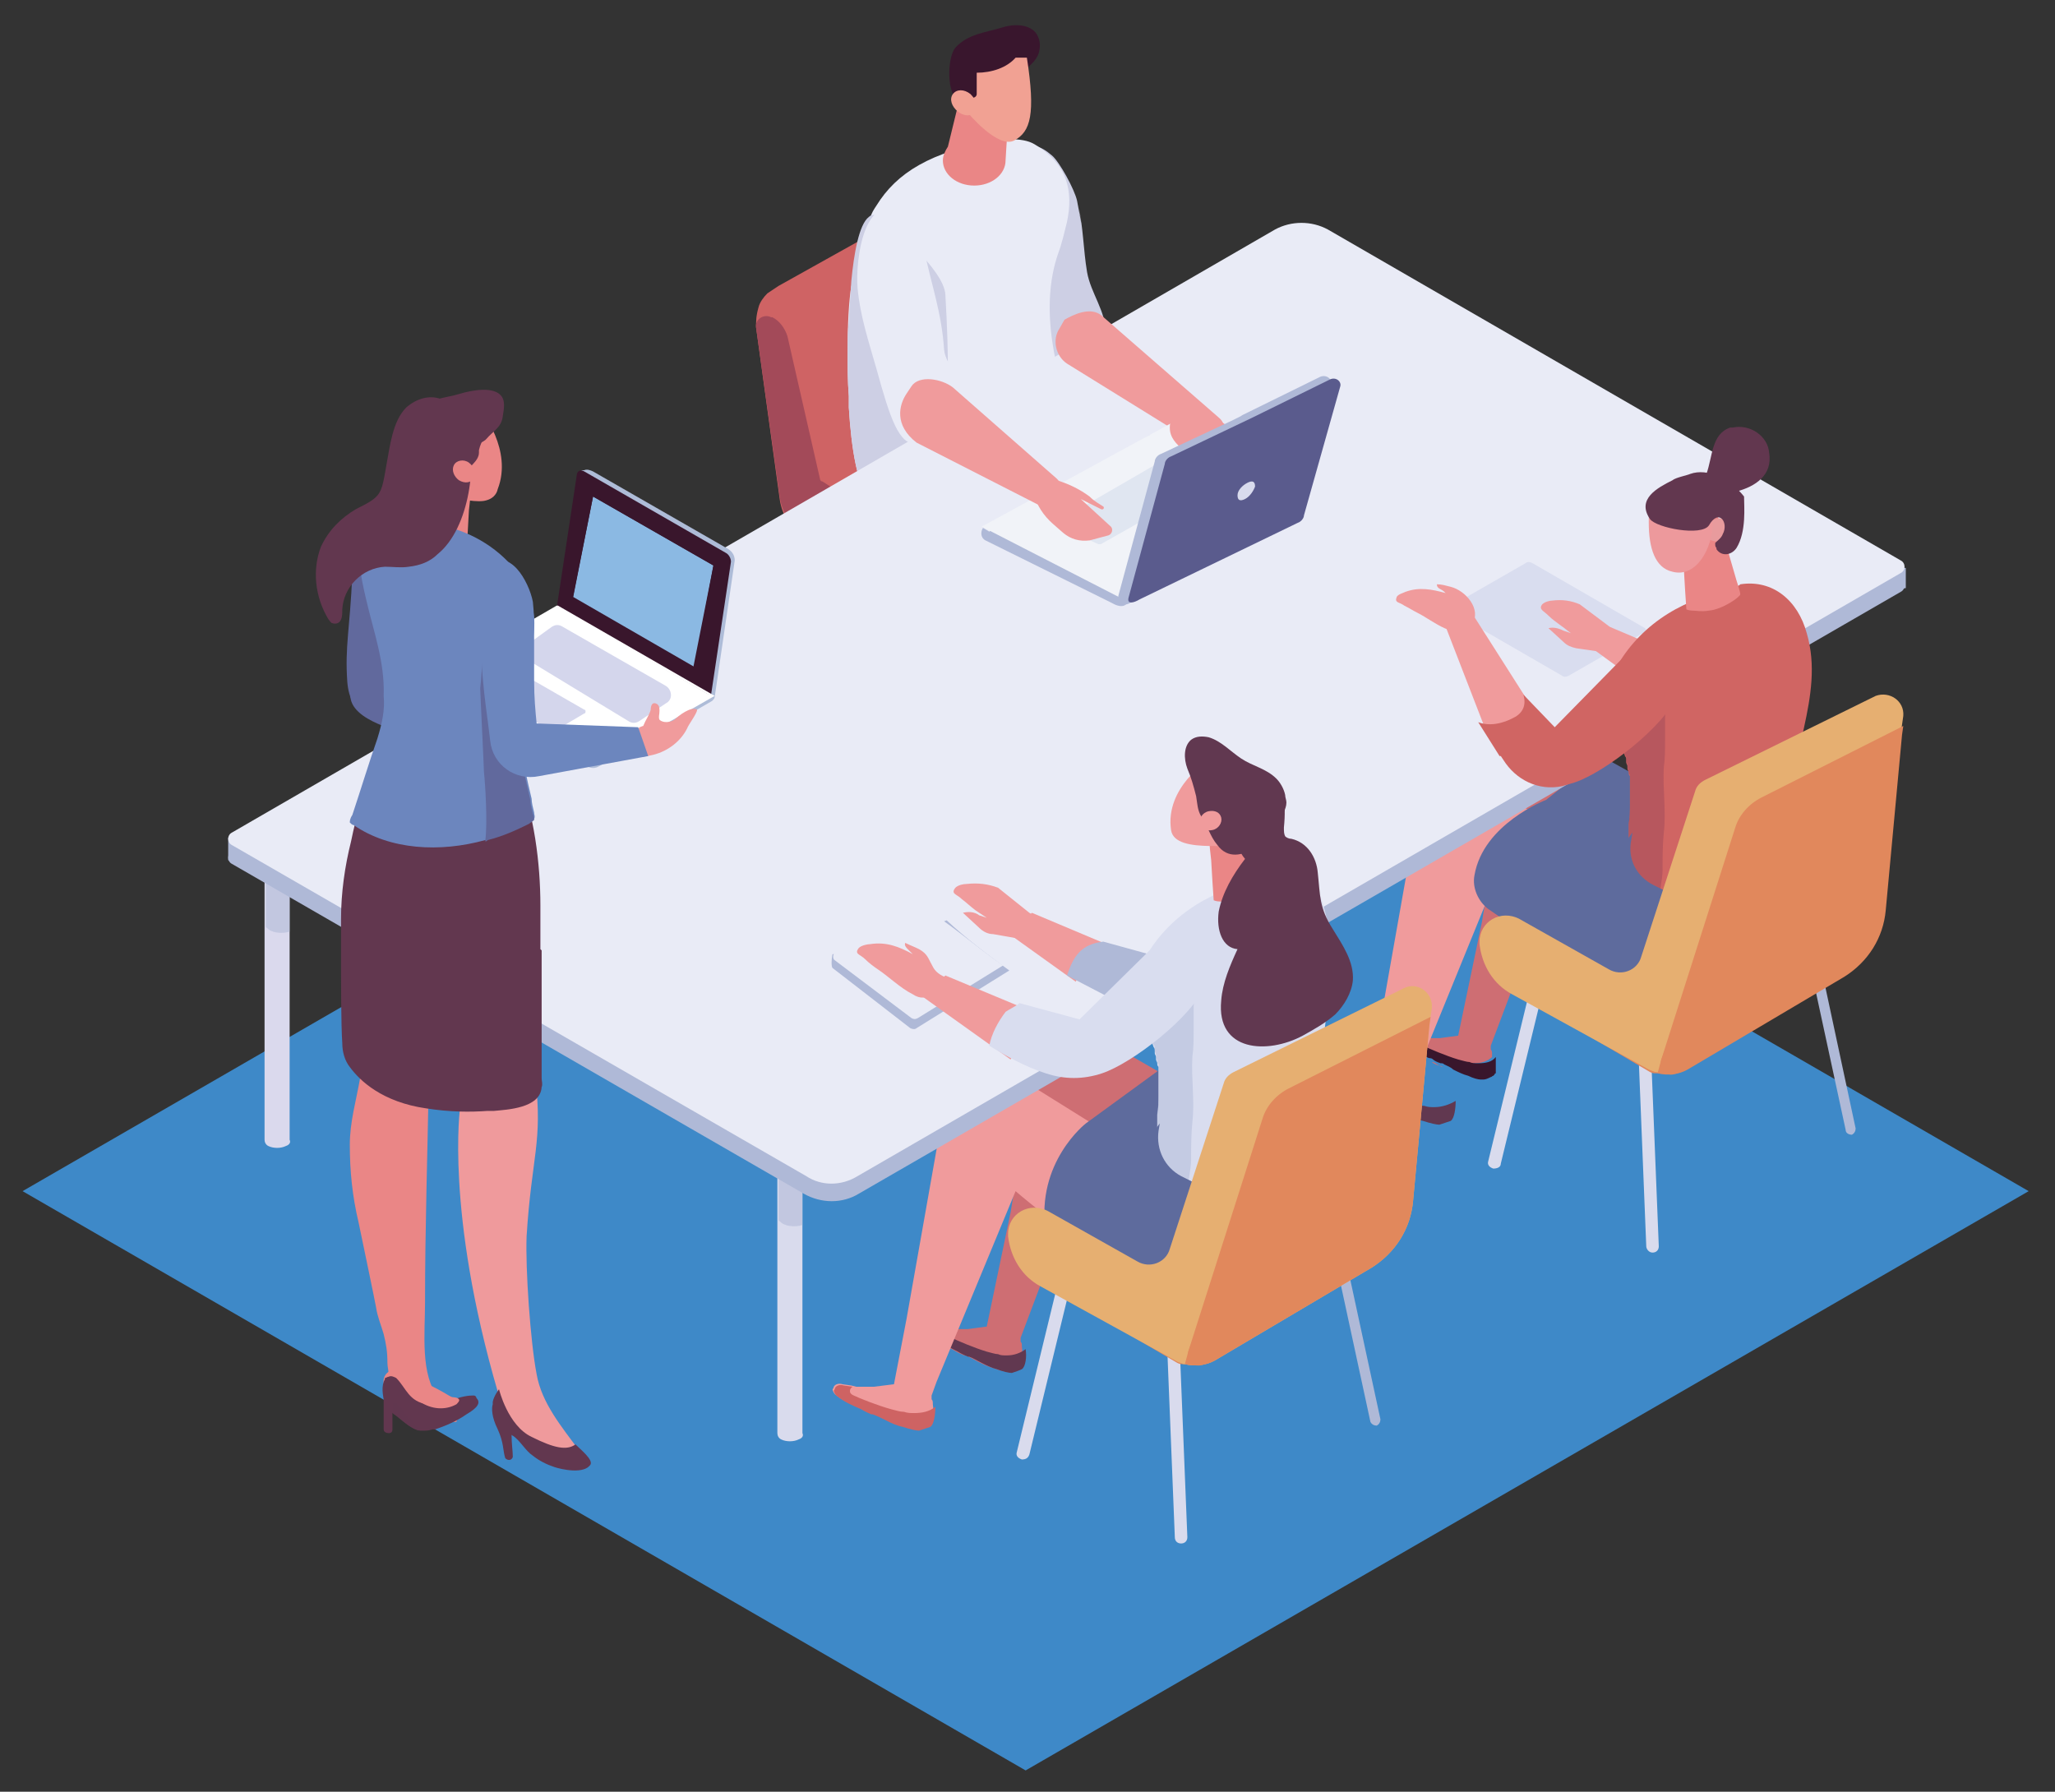 <?xml version="1.0" encoding="utf-8"?>
<!-- Generator: Adobe Illustrator 26.1.0, SVG Export Plug-In . SVG Version: 6.00 Build 0)  -->
<svg version="1.1" id="Layer_1" xmlns="http://www.w3.org/2000/svg" xmlns:xlink="http://www.w3.org/1999/xlink" x="0px" y="0px"
	 viewBox="0 0 163.9 142.9" style="enable-background:new 0 0 163.9 142.9;" xml:space="preserve">
<rect x="0" y="0" width="163.9" height="142.9" fill="#333333" stroke="none"/>
<style type="text/css">
	.Anon_x0020_9{fill:#DAD9ED;}
	.Anon_x0020_3{fill:#D9DBED;}
	.Anon_x0020_2{fill:#AFB9D7;}
	.st0{fill:#3E89C8;}
	.st1{fill:#CDCFE4;}
	.st2{fill:#4364AE;}
	.st3{fill:#5A5B8D;}
	.st4{fill:#CED3E6;}
	.st5{fill:#E0E6F1;}
	.st6{fill:#CF6364;}
	.st7{fill:#A34A59;}
	.st8{fill:#E9EBF6;}
	.st9{fill:#EA8686;}
	.st10{fill:#39162D;}
	.st11{fill:#F1A193;}
	.st12{fill:#5768AA;}
	.st13{fill:#CE6E73;}
	.st14{fill:#39162C;}
	.st15{fill:#E6AF71;}
	.st16{fill:#F09B9C;}
	.st17{fill:#5E6B9D;}
	.st18{fill:#EACE79;}
	.st19{fill:#E1885C;}
	.st20{fill:#613850;}
	.st21{fill:#BBC5DB;}
	.st22{opacity:0.57;}
	.st23{fill:#AFB9D7;}
	.st24{fill:#D9DDEF;}
	.st25{opacity:0.5;}
	.st26{fill:#CE6363;}
	.st27{fill:#F1F3F8;}
	.st28{fill:#D9DBED;}
	.st29{fill:#AEBCD8;}
	.st30{fill:#8BB9E3;}
	.st31{fill:#FFFFFF;}
	.st32{fill:#D4D6EC;}
	.st33{fill:#EF9A9C;}
	.st34{fill:#62374F;}
	.st35{fill:#84576B;}
	.st36{fill:#61699D;}
	.st37{fill:#6C86BE;}
	.st38{fill:#61374F;}
	.st39{fill:#D06563;}
	.st40{opacity:0.55;}
	.st41{fill:#E89B9D;}
	.st42{fill:#ED999C;}
</style>
<polygon class="st0" points="1.8,95 81.8,48.8 161.8,95 81.8,141.2 "/>
<g>
	<g>
		<g>
			<g>
				<g>
					<path class="st1" d="M80.3,19.5c0.2,2.1,0.9,4.1,1.3,6.2c0.3,1.6,0.3,3,2.1,3.8c2.2,0.9,4.5-0.5,4.5-2.9c0-1.8-1.2-3.2-1.5-4.9
						c-0.3-1.8-0.3-3.6-0.7-5.3c0-0.1,0.6,3.4-0.1-0.4c-0.2-0.9-1.4-3.1-2-3.6C80.1,9.1,80.1,17.3,80.3,19.5z"/>
				</g>
			</g>
		</g>
	</g>
	<g>
		<g>
			<g id="XMLID_526_">
				<g>
					<g>
						<g>
							<g>
								<g>
									<g>
										<g>
											<g>
												<g>
													<g>
														<g>
															<g>
																<g>
																	<g>
																		<path class="st2" d="M82.7,60.3c0-0.6-0.4-1.3-0.9-1.6c-0.5-0.3-0.9-0.1-0.9,0.5c0,0.6,0.4,1.3,0.9,1.6
																			C82.3,61.2,82.7,60.9,82.7,60.3z"/>
																	</g>
																</g>
															</g>
														</g>
													</g>
												</g>
											</g>
										</g>
									</g>
								</g>
							</g>
						</g>
					</g>
					<g>
						<g>
							<g>
								<g>
									<g>
										<g>
											<g>
												<g>
													<g>
														<g>
															<g>
																<g>
																	<g>
																		<path class="st2" d="M82.7,60.3c0-0.6-0.4-1.3-0.9-1.6c-0.5-0.3-0.9-0.1-0.9,0.5c0,0.6,0.4,1.3,0.9,1.6
																			C82.3,61.2,82.7,60.9,82.7,60.3z"/>
																	</g>
																</g>
															</g>
														</g>
													</g>
												</g>
											</g>
										</g>
									</g>
								</g>
							</g>
						</g>
					</g>
				</g>
				<g>
					<g>
						<g>
							<g>
								<g>
									<g>
										<g>
											<g>
												<g>
													<g>
														<g>
															<g>
																<polygon class="st3" points="81.2,58.7 80.4,59.1 81.6,61.4 82.5,60.9 82.3,59.6 																"/>
															</g>
														</g>
													</g>
												</g>
											</g>
										</g>
									</g>
								</g>
							</g>
						</g>
					</g>
				</g>
				<g>
					<g>
						<g>
							<g>
								<g>
									<g>
										<g>
											<g>
												<g>
													<g>
														<g>
															<g>
																<g>
																	<g>
																		<path class="st4" d="M82,60.7c0-0.6-0.4-1.3-0.9-1.6c-0.5-0.3-0.9-0.1-0.9,0.5c0,0.6,0.4,1.3,0.9,1.6
																			C81.6,61.6,82,61.3,82,60.7z"/>
																	</g>
																</g>
															</g>
														</g>
													</g>
												</g>
											</g>
										</g>
									</g>
								</g>
							</g>
						</g>
					</g>
					<g>
						<g>
							<g>
								<g>
									<g>
										<g>
											<g>
												<g>
													<g>
														<g>
															<g>
																<g>
																	<g>
																		<path class="st4" d="M82,60.7c0-0.6-0.4-1.3-0.9-1.6c-0.5-0.3-0.9-0.1-0.9,0.5c0,0.6,0.4,1.3,0.9,1.6
																			C81.6,61.6,82,61.3,82,60.7z"/>
																	</g>
																</g>
															</g>
														</g>
													</g>
												</g>
											</g>
										</g>
									</g>
								</g>
							</g>
						</g>
					</g>
				</g>
			</g>
			<g id="XMLID_525_">
				<g>
					<g>
						<g>
							<g>
								<g>
									<g>
										<g>
											<g>
												<g>
													<g>
														<g>
															<g>
																<g>
																	<g>
																		<path class="st2" d="M71.8,54.2c0-0.6-0.4-1.3-0.9-1.6c-0.5-0.3-0.9-0.1-0.9,0.5c0,0.6,0.4,1.3,0.9,1.6
																			C71.4,55.1,71.8,54.8,71.8,54.2z"/>
																	</g>
																</g>
															</g>
														</g>
													</g>
												</g>
											</g>
										</g>
									</g>
								</g>
							</g>
						</g>
					</g>
					<g>
						<g>
							<g>
								<g>
									<g>
										<g>
											<g>
												<g>
													<g>
														<g>
															<g>
																<g>
																	<g>
																		<path class="st2" d="M71.8,54.2c0-0.6-0.4-1.3-0.9-1.6c-0.5-0.3-0.9-0.1-0.9,0.5c0,0.6,0.4,1.3,0.9,1.6
																			C71.4,55.1,71.8,54.8,71.8,54.2z"/>
																	</g>
																</g>
															</g>
														</g>
													</g>
												</g>
											</g>
										</g>
									</g>
								</g>
							</g>
						</g>
					</g>
				</g>
				<g>
					<g>
						<g>
							<g>
								<g>
									<g>
										<g>
											<g>
												<g>
													<g>
														<g>
															<g>
																<polygon class="st2" points="70.3,52.6 69.5,53 70.7,55.3 71.6,54.8 71.4,53.5 																"/>
															</g>
														</g>
													</g>
												</g>
											</g>
										</g>
									</g>
								</g>
							</g>
						</g>
					</g>
				</g>
				<g>
					<g>
						<g>
							<g>
								<g>
									<g>
										<g>
											<g>
												<g>
													<g>
														<g>
															<g>
																<g>
																	<g>
																		<path class="st4" d="M71.1,54.6c0-0.6-0.4-1.3-0.9-1.6c-0.5-0.3-0.9-0.1-0.9,0.5c0,0.6,0.4,1.3,0.9,1.6
																			C70.6,55.5,71.1,55.2,71.1,54.6z"/>
																	</g>
																</g>
															</g>
														</g>
													</g>
												</g>
											</g>
										</g>
									</g>
								</g>
							</g>
						</g>
					</g>
					<g>
						<g>
							<g>
								<g>
									<g>
										<g>
											<g>
												<g>
													<g>
														<g>
															<g>
																<g>
																	<g>
																		<path class="st4" d="M71.1,54.6c0-0.6-0.4-1.3-0.9-1.6c-0.5-0.3-0.9-0.1-0.9,0.5c0,0.6,0.4,1.3,0.9,1.6
																			C70.6,55.5,71.1,55.2,71.1,54.6z"/>
																	</g>
																</g>
															</g>
														</g>
													</g>
												</g>
											</g>
										</g>
									</g>
								</g>
							</g>
						</g>
					</g>
				</g>
			</g>
			<g id="XMLID_524_">
				<g>
					<g>
						<g>
							<g>
								<g>
									<g>
										<g>
											<g>
												<g>
													<g>
														<g>
															<g>
																<g>
																	<g>
																		<path class="st2" d="M72.3,60.6c0-0.6-0.4-1.3-0.9-1.6c-0.5-0.3-0.9-0.1-0.9,0.5c0,0.6,0.4,1.3,0.9,1.6
																			C71.9,61.4,72.3,61.2,72.3,60.6z"/>
																	</g>
																</g>
															</g>
														</g>
													</g>
												</g>
											</g>
										</g>
									</g>
								</g>
							</g>
						</g>
					</g>
					<g>
						<g>
							<g>
								<g>
									<g>
										<g>
											<g>
												<g>
													<g>
														<g>
															<g>
																<g>
																	<g>
																		<path class="st2" d="M72.3,60.6c0-0.6-0.4-1.3-0.9-1.6c-0.5-0.3-0.9-0.1-0.9,0.5c0,0.6,0.4,1.3,0.9,1.6
																			C71.9,61.4,72.3,61.2,72.3,60.6z"/>
																	</g>
																</g>
															</g>
														</g>
													</g>
												</g>
											</g>
										</g>
									</g>
								</g>
							</g>
						</g>
					</g>
				</g>
				<g>
					<g>
						<g>
							<g>
								<g>
									<g>
										<g>
											<g>
												<g>
													<g>
														<g>
															<g>
																<polygon class="st3" points="70.8,59 70,59.4 71.2,61.6 72.1,61.2 71.9,59.9 																"/>
															</g>
														</g>
													</g>
												</g>
											</g>
										</g>
									</g>
								</g>
							</g>
						</g>
					</g>
				</g>
				<g>
					<g>
						<g>
							<g>
								<g>
									<g>
										<g>
											<g>
												<g>
													<g>
														<g>
															<g>
																<g>
																	<g>
																		<path class="st4" d="M71.6,61c0-0.6-0.4-1.3-0.9-1.6c-0.5-0.3-0.9-0.1-0.9,0.5c0,0.6,0.4,1.3,0.9,1.6
																			C71.2,61.8,71.6,61.6,71.6,61z"/>
																	</g>
																</g>
															</g>
														</g>
													</g>
												</g>
											</g>
										</g>
									</g>
								</g>
							</g>
						</g>
					</g>
					<g>
						<g>
							<g>
								<g>
									<g>
										<g>
											<g>
												<g>
													<g>
														<g>
															<g>
																<g>
																	<g>
																		<path class="st4" d="M71.6,61c0-0.6-0.4-1.3-0.9-1.6c-0.5-0.3-0.9-0.1-0.9,0.5c0,0.6,0.4,1.3,0.9,1.6
																			C71.2,61.8,71.6,61.6,71.6,61z"/>
																	</g>
																</g>
															</g>
														</g>
													</g>
												</g>
											</g>
										</g>
									</g>
								</g>
							</g>
						</g>
					</g>
				</g>
			</g>
			<g id="XMLID_523_">
				<g>
					<g>
						<g>
							<g>
								<g>
									<g>
										<g>
											<g>
												<g>
													<g>
														<g>
															<g>
																<g>
																	<g>
																		<path class="st2" d="M82.9,54.5c0-0.6-0.4-1.3-0.9-1.6c-0.5-0.3-0.9-0.1-0.9,0.5c0,0.6,0.4,1.3,0.9,1.6
																			C82.5,55.3,82.9,55.1,82.9,54.5z"/>
																	</g>
																</g>
															</g>
														</g>
													</g>
												</g>
											</g>
										</g>
									</g>
								</g>
							</g>
						</g>
					</g>
					<g>
						<g>
							<g>
								<g>
									<g>
										<g>
											<g>
												<g>
													<g>
														<g>
															<g>
																<g>
																	<g>
																		<path class="st2" d="M82.9,54.5c0-0.6-0.4-1.3-0.9-1.6c-0.5-0.3-0.9-0.1-0.9,0.5c0,0.6,0.4,1.3,0.9,1.6
																			C82.5,55.3,82.9,55.1,82.9,54.5z"/>
																	</g>
																</g>
															</g>
														</g>
													</g>
												</g>
											</g>
										</g>
									</g>
								</g>
							</g>
						</g>
					</g>
				</g>
				<g>
					<g>
						<g>
							<g>
								<g>
									<g>
										<g>
											<g>
												<g>
													<g>
														<g>
															<g>
																<polygon class="st3" points="81.4,52.9 80.6,53.3 81.8,55.5 82.7,55 82.5,53.8 																"/>
															</g>
														</g>
													</g>
												</g>
											</g>
										</g>
									</g>
								</g>
							</g>
						</g>
					</g>
				</g>
				<g>
					<g>
						<g>
							<g>
								<g>
									<g>
										<g>
											<g>
												<g>
													<g>
														<g>
															<g>
																<g>
																	<g>
																		<path class="st4" d="M82.2,54.9c0-0.6-0.4-1.3-0.9-1.6c-0.5-0.3-0.9-0.1-0.9,0.5c0,0.6,0.4,1.3,0.9,1.6
																			C81.8,55.7,82.2,55.5,82.2,54.9z"/>
																	</g>
																</g>
															</g>
														</g>
													</g>
												</g>
											</g>
										</g>
									</g>
								</g>
							</g>
						</g>
					</g>
					<g>
						<g>
							<g>
								<g>
									<g>
										<g>
											<g>
												<g>
													<g>
														<g>
															<g>
																<g>
																	<g>
																		<path class="st4" d="M82.2,54.9c0-0.6-0.4-1.3-0.9-1.6c-0.5-0.3-0.9-0.1-0.9,0.5c0,0.6,0.4,1.3,0.9,1.6
																			C81.8,55.7,82.2,55.5,82.2,54.9z"/>
																	</g>
																</g>
															</g>
														</g>
													</g>
												</g>
											</g>
										</g>
									</g>
								</g>
							</g>
						</g>
					</g>
				</g>
			</g>
			<g>
				<g>
					<g>
						<g>
							<g>
								<g>
									<g>
										<g>
											<g>
												<g>
													<g>
														<g>
															<g>
																<g>
																	<g>
																		<path class="st5" d="M69.8,58.1l4-2.3l-4-2.3c-0.7-0.4-0.7-1,0-1.4l0,0c0.7-0.4,1.7-0.4,2.4,0l4,2.3l4-2.3
																			c0.7-0.4,1.7-0.4,2.4,0c0.7,0.4,0.7,1,0,1.4l-4,2.3l4,2.3c0.7,0.4,0.7,1,0,1.4v0c-0.7,0.4-1.7,0.4-2.4,0l-4-2.3
																			l-4,2.3c-0.7,0.4-1.7,0.4-2.4,0C69.2,59.1,69.2,58.5,69.8,58.1z"/>
																	</g>
																</g>
															</g>
														</g>
													</g>
												</g>
											</g>
										</g>
									</g>
								</g>
							</g>
						</g>
					</g>
				</g>
				<g>
					<g>
						<g>
							<g>
								<g>
									<g>
										<g>
											<g>
												<g>
													<g>
														<g>
															<g>
																<g>
																	<g>
																		<path class="st5" d="M69.8,58.1l4-2.3l-4-2.3c-0.7-0.4-0.7-1,0-1.4l0,0c0.7-0.4,1.7-0.4,2.4,0l4,2.3l4-2.3
																			c0.7-0.4,1.7-0.4,2.4,0c0.7,0.4,0.7,1,0,1.4l-4,2.3l4,2.3c0.7,0.4,0.7,1,0,1.4v0c-0.7,0.4-1.7,0.4-2.4,0l-4-2.3
																			l-4,2.3c-0.7,0.4-1.7,0.4-2.4,0C69.2,59.1,69.2,58.5,69.8,58.1z"/>
																	</g>
																</g>
															</g>
														</g>
													</g>
												</g>
											</g>
										</g>
									</g>
								</g>
							</g>
						</g>
					</g>
				</g>
			</g>
		</g>
		<g>
			<g id="XMLID_522_">
				<g>
					<g>
						<g>
							<g>
								<g>
									<g>
										<g>
											<g>
												<g>
													<g>
														<g>
															<g>
																<g>
																	<path class="st4" d="M78.3,55.7c0,0.8-0.9,1.4-2,1.4c-1.1,0-2-0.6-2-1.4c0-0.8,0.9-2,2-2
																		C77.4,53.7,78.3,55,78.3,55.7z"/>
																</g>
															</g>
														</g>
													</g>
												</g>
											</g>
										</g>
									</g>
								</g>
							</g>
						</g>
					</g>
				</g>
			</g>
			<g id="XMLID_521_">
				<g>
					<g>
						<g>
							<g>
								<g>
									<g>
										<g>
											<g>
												<g>
													<g>
														<g>
															<g>
																<g>
																	<path class="st5" d="M77.7,54.7c0,0.6-0.7,1-1.5,1c-0.8,0-1.5-0.4-1.5-1c0-0.6,0.7-1,1.5-1
																		C77.1,53.7,77.7,54.2,77.7,54.7z"/>
																</g>
															</g>
														</g>
													</g>
												</g>
											</g>
										</g>
									</g>
								</g>
							</g>
						</g>
					</g>
				</g>
			</g>
			<g>
				<g>
					<g>
						<g>
							<g>
								<g>
									<g>
										<g>
											<g>
												<g>
													<g>
														<g>
															<g>
																<g>
																	<path class="st4" d="M76.2,44c0.5,0,0.9,0.4,0.9,0.9v8.9c0,0.5-0.4,0.9-0.9,0.9c-0.5,0-0.9-0.4-0.9-0.9v-8.9
																		C75.3,44.4,75.7,44,76.2,44z"/>
																</g>
															</g>
														</g>
													</g>
												</g>
											</g>
										</g>
									</g>
								</g>
							</g>
						</g>
					</g>
				</g>
			</g>
		</g>
	</g>
	<path class="st6" d="M60.3,26.1l1.9,13.8c0.1,0.6,0.3,1.2,0.7,1.7l2,1.6c2.3,1.4,2.3,1.4,4.6,2.8c3.6,2.2,6.3,5.3,10.5,2.9
		c0.2-0.1,0.4-0.2,0.6-0.3c0.1-0.1,0.2-0.1,0.4-0.2c2.9-1.6,5.6-3.4,8.4-5.2c3-2,5.1-4.2,1.9-6.9c-2.7-2.4-6.2-3.6-9.2-5.5
		c-1.2-0.7-1.9-1.3-2.5-2l-1.9-10.4l-0.5-1.5c-0.3-0.7-0.6-1.1-1.1-1.2c-0.7,0-1.3,0.1-2,0.4l-12,6.7c-0.3,0.2-0.6,0.4-0.9,0.6
		c-0.3,0.3-0.6,0.7-0.7,1.1C60.3,25.2,60.3,25.6,60.3,26.1z"/>
	<path class="st7" d="M60.3,26.1c-0.1-0.6,0.6-1.1,1.2-0.8l0.1,0c0.6,0.3,1,0.9,1.2,1.5l2.6,11.4c0,0.1,0.1,0.2,0.2,0.2l11.3,7.3
		c0.7,0.5,1.1,1.2,1.1,2.1v0.2c0,1-1,1.9-2,1.6c-2.5-0.6-4.7-2.8-7.5-4.3c-1.1-0.7-2.3-1.4-3.4-2.2l-2.1-1.6c0,0-0.1,0-0.1-0.1
		c-0.4-0.5-0.6-1.1-0.7-1.7L60.3,26.1C60.3,26.1,60.3,26.1,60.3,26.1z"/>
	<g>
		<g>
			<g>
				<g>
					<g>
						<g>
							<g>
								<g>
									<g>
										<g>
											<g>
												<g>
													<g>
														<g>
															<g>
																<g>
																	<g>
																		<path class="st8" d="M67.7,31.6c0,0.1,0,0.1,0,0.2c0,0.2,0,0.5,0,0.7c0.2,3.3,0.7,6.3,1.6,7.1
																			c0.7,0.7,1.9,0.9,3.3,0.8c0.6,0,1.2-0.1,1.8-0.2c2.2-0.4,4.5-1.4,5.8-2.2c0.2-0.1,1.1-0.5,2.2-1.1
																			c1.1-0.5,2.3-1.2,3.1-1.6c0.4-0.2,0.6-0.7,0.4-1.2c-1.8-4.3-3-9.6-1.5-13.9c0.3-0.8,0.5-1.7,0.7-2.5v-0.5l0,0.5
																			c0.5-2.4,0.1-4.6-2.6-6.2c-0.5-0.3-1.2-0.4-2-0.4c-0.4,0-0.7,0-1.1,0.1c-5.2,0.9-7.9,2.6-9.5,5.2
																			c-0.2,0.3-0.4,0.6-0.5,1c-0.7,1.4-1.1,3.1-1.4,5.1c0,0.1,0,0.2-0.1,0.3c-0.2,1.2-0.3,3.1-0.3,5.2v0
																			C67.6,29.1,67.6,30.4,67.7,31.6z"/>
																	</g>
																</g>
															</g>
														</g>
													</g>
												</g>
											</g>
										</g>
									</g>
								</g>
							</g>
						</g>
					</g>
				</g>
			</g>
		</g>
		<g>
			<g>
				<g>
					<g>
						<g>
							<g>
								<g>
									<g>
										<g>
											<g>
												<g>
													<g>
														<g>
															<g>
																<g>
																	<g>
																		<path class="st1" d="M67.7,31.6c0,0.1,0,0.1,0,0.2c0,0.2,0,0.5,0,0.7c0.2,3.3,0.7,6.3,1.6,7.1
																			c0.7,0.7,1.9,0.9,3.3,0.8c0.1-1.4,0.3-2.9,0.1-4.3c-0.7-5.3,3.9,7.9,2.7-12.6c-0.1-2-4.4-5.6-5.3-6.2
																			c-0.3-0.2-0.6-0.2-0.8,0c-0.8,0.6-1.2,3-1.4,5.1c-0.1,1.6-0.2,3-0.2,3.3c-0.1,0.7-0.1,1.5-0.1,2.2v0
																			C67.6,29.1,67.6,30.4,67.7,31.6z"/>
																	</g>
																</g>
															</g>
														</g>
													</g>
												</g>
											</g>
										</g>
									</g>
								</g>
							</g>
						</g>
					</g>
				</g>
			</g>
		</g>
	</g>
	<g>
		<g>
			<path class="st9" d="M80.4,7.4l-0.8,0.3l-2.9-0.5l-1.1,4.5l0,0c-0.2,0.3-0.4,0.7-0.4,1.1c0,1.1,1.1,2,2.5,2c1.4,0,2.5-0.9,2.5-2
				C80.2,12.4,80.6,7.7,80.4,7.4z"/>
		</g>
		<g>
			<g>
				<g>
					<path class="st10" d="M76.2,3.8c1-1.1,2.4-1.2,3.7-1.6c0.9-0.3,2.1-0.3,2.7,0.4C82.9,3,83,3.5,82.9,4c-0.1,0.7-0.7,1.2-1.2,1.6
						c-0.6,0.5-1.3,1-2,1.4C79,7.5,77,8.7,76.2,7.8C75.5,7,75.6,4.5,76.2,3.8z"/>
				</g>
			</g>
		</g>
		<g>
			<g>
				<g>
					<path class="st11" d="M81.9,4.6L81,4.6c-0.7,0.8-1.9,1.2-3.1,1.2v1.7c0,0.2-0.2,0.3-0.3,0.3c-0.1,0-0.1,0-0.2-0.1L77.2,9
						c0,0,2.4,2.9,3.7,2.2C82.2,10.5,82.6,9.1,81.9,4.6z"/>
				</g>
			</g>
		</g>
		<g>
			<g>
				<g>
					<path class="st11" d="M77.8,8.9c-0.3,0.4-0.9,0.4-1.4,0c-0.5-0.4-0.7-1-0.4-1.4c0.3-0.4,0.9-0.4,1.4,0
						C77.9,8,78.1,8.6,77.8,8.9z"/>
				</g>
			</g>
		</g>
	</g>
	<g>
		<g>
			<g>
				<path class="st12" d="M144.8,77.1l2.8,13.3L144.8,77.1z"/>
				<path class="Anon_x0020_2" d="M147.2,90.1l-2.7-12.5c0-0.2,0.1-0.4,0.3-0.5l0,0c0.2,0,0.4,0.1,0.5,0.3L148,90
					c0,0.2-0.1,0.4-0.3,0.5l0,0C147.5,90.5,147.2,90.4,147.2,90.1z"/>
			</g>
		</g>
	</g>
	<g>
		<g>
			<path class="st13" d="M119.2,85.8C119.2,85.8,119.2,85.8,119.2,85.8C119.2,85.8,119.2,85.8,119.2,85.8z"/>
		</g>
		<g>
			<path class="st13" d="M114.2,84.7c0.1,0.1,0.3,0.2,0.6,0.3v0C114.5,84.8,114.4,84.7,114.2,84.7z"/>
		</g>
		<g>
			<path class="st13" d="M112,83.1C112,83.1,112,83.1,112,83.1C112,83.1,112,83.1,112,83.1L112,83.1z"/>
		</g>
		<g>
			<path class="st13" d="M113.6,84.3c-0.2-0.1-0.5-0.3-0.7-0.4C113.1,84.1,113.3,84.2,113.6,84.3z"/>
		</g>
		<g>
			<path class="st13" d="M112.1,83.3c0,0,0.1,0.1,0.1,0.1c0.1,0.1,0.2,0.1,0.3,0.2c-0.1-0.1-0.2-0.1-0.3-0.2
				C112.2,83.4,112.1,83.4,112.1,83.3z"/>
		</g>
		<g>
			<path class="st13" d="M123.8,58.7l-1,0.1c-1.4,0.1-2.6,2.8-2.9,4.2l-1.7,10.5l-1.9,9.1l-1.5,0.2l-1.3,0l-0.4-0.1h0
				c-0.2,0.2-0.4,0.5,0.1,0.7c0.4,0.2,1.8,0.7,2.8,1.1c0.4,0.1,0.6,0.2,0.9,0.2c0.2,0.1,0.5,0.1,0.7,0.1c0.6,0,1.1-0.2,1.4-0.5
				c0,0.1,0,0.1,0,0.2c0-0.1,0-0.3,0-0.4c0-0.2,0-0.3-0.1-0.4l0-0.3l2.3-6.1l3.8-9.4c0,0,5,4.2,9.2,6c2.3,0.9,4.9-0.2,5.7-2.5l1-2.9
				L123.8,58.7z"/>
		</g>
		<g>
			<path class="st13" d="M118,86.3c0.1,0,0.2,0,0.2,0c0.2,0,0.4-0.1,0.6-0.2c-0.2,0.1-0.4,0.2-0.6,0.2
				C118.2,86.3,118.1,86.3,118,86.3z"/>
		</g>
		<g>
			<path class="st13" d="M114.8,85L114.8,85c0.2,0.1,0.2,0.1,0.3,0.1C115,85.1,115,85,114.8,85L114.8,85z"/>
		</g>
		<g>
			<path class="st13" d="M119.4,84.9c0,0.1,0,0.1,0,0.2C119.4,85,119.4,84.9,119.4,84.9z"/>
		</g>
		<g>
			<path class="st13" d="M119.4,84.6c0,0.1,0,0.1,0,0.2C119.4,84.7,119.4,84.7,119.4,84.6z"/>
		</g>
		<g>
			<path class="st13" d="M119.2,85.6C119.2,85.6,119.2,85.6,119.2,85.6C119.2,85.6,119.2,85.6,119.2,85.6z"/>
		</g>
		<g>
			<path class="st13" d="M119.3,85.4c0,0,0,0.1,0,0.1C119.3,85.4,119.3,85.4,119.3,85.4z"/>
		</g>
		<g>
			<path class="st13" d="M119.3,85.1c0,0,0,0.1,0,0.1C119.3,85.2,119.3,85.2,119.3,85.1z"/>
		</g>
		<g>
			<path class="st14" d="M117.9,84.8c-0.3,0-0.5,0-0.7-0.1c-0.2,0-0.5-0.1-0.9-0.2c-1-0.3-2.4-0.9-2.8-1.1c-0.5-0.2-0.3-0.6-0.1-0.7
				l0,0l-0.6-0.1c-0.1,0-0.1,0-0.2,0c-0.2,0-0.4,0.1-0.5,0.3c0,0.1-0.1,0.2-0.1,0.2l0,0c0,0,0,0,0,0c0,0.1,0,0.1,0.1,0.2
				c0,0,0.1,0.1,0.1,0.1c0.1,0.1,0.2,0.1,0.3,0.2c0.1,0.1,0.2,0.2,0.4,0.2c0.2,0.2,0.5,0.3,0.7,0.4c0.2,0.1,0.3,0.2,0.5,0.2l0,0
				c0,0,0.1,0,0.2,0.1c0.1,0.1,0.3,0.2,0.6,0.3v0c0,0,0,0,0,0l0,0l0.1,0c0.1,0,0.2,0.1,0.2,0.1c0.2,0.1,0.5,0.2,0.7,0.4
				c0.4,0.2,0.8,0.4,1.2,0.5c0.4,0.2,0.8,0.3,1,0.3c0.1,0,0.2,0,0.2,0c0.2,0,0.4-0.1,0.6-0.2c0.1,0,0.1-0.1,0.2-0.1
				c0,0,0.1-0.1,0.1-0.1c0,0,0,0,0,0c0,0,0-0.1,0.1-0.1c0,0,0-0.1,0-0.1c0,0,0-0.1,0-0.1c0,0,0-0.1,0-0.1c0,0,0-0.1,0-0.1
				c0,0,0-0.1,0-0.1c0,0,0-0.1,0-0.1c0-0.1,0-0.1,0-0.2c0,0,0,0,0-0.1c0-0.1,0-0.1,0-0.2c0,0,0,0,0,0c0-0.1,0-0.1,0-0.2
				C119,84.7,118.5,84.8,117.9,84.8z"/>
		</g>
	</g>
	<g>
		<g>
			<g>
				<path class="st12" d="M122.9,77.8l-3.8,15.4L122.9,77.8z"/>
				<path class="Anon_x0020_3" d="M119.7,92.8l3.5-14.4c0.1-0.3-0.1-0.5-0.4-0.6l0,0c-0.3-0.1-0.5,0.1-0.6,0.4l-3.5,14.4
					c-0.1,0.3,0.1,0.5,0.4,0.6l0,0C119.4,93.2,119.7,93.1,119.7,92.8z"/>
			</g>
		</g>
	</g>
	<g>
		<path class="st15" d="M147.6,63.8l-3.6,14L131.5,85l-11.4-6.3c-0.5-0.3-0.5-1.6,0-1.9l12.5-6.9l1.5-0.8l12.2-6.3
			C147,62.5,147.8,63.1,147.6,63.8z"/>
	</g>
	<g>
		<path class="st16" d="M132,70.9l-14.9-9.3l-1,0.1c-1.5,0.2-2.8,1.3-3,2.8l-3.1,17.5l-1,5.2l-1.6,0.2l-1.4,0l-0.4-0.1l-0.7-0.1
			c-0.3-0.1-0.6,0-0.7,0.2c0,0.1-0.1,0.2-0.1,0.2c0,0.1,0.1,0.3,0.2,0.4c0.6,0.5,1.3,0.8,2,1.1l0,0c0,0,0.3,0.2,0.8,0.4c0,0,0,0,0,0
			l0.1,0c0.3,0.1,0.7,0.3,1.1,0.5c0.4,0.2,0.8,0.4,1.3,0.5c0.6,0.2,1.1,0.3,1.3,0.3c0.3-0.1,0.6-0.2,0.9-0.3
			c0.3-0.2,0.4-1.1,0.3-1.7c0-0.2,0-0.3-0.1-0.4l0-0.3l0.4-1.1l6.2-15.2c0,0,11.7,10.2,14.8,6.6L132,70.9z"/>
	</g>
	<g>
		<path class="st17" d="M127.7,60.3l-4.4,3.5c0,0-5,1.9-5.7,6c-0.2,1,0.3,2.1,1.1,2.7l12.7,8.7c1.5,0.8,3.2,0.1,4.8-0.6l2-0.9
			c3.5-1.6,5.8-5.1,5.8-8.9c0-0.6-0.1-1.2-0.3-1.8l-1.7-4.3l-8.9-1.4L127.7,60.3z"/>
	</g>
	<g id="XMLID_520_">
		<g>
			<g>
				<path class="st12" d="M131.2,84l0.6,15.8L131.2,84z"/>
				<path class="Anon_x0020_3" d="M131.3,99.4l-0.6-14.9c0-0.3,0.2-0.5,0.5-0.5l0,0c0.3,0,0.5,0.2,0.5,0.5l0.6,14.9
					c0,0.3-0.2,0.5-0.5,0.5l0,0C131.5,99.9,131.3,99.6,131.3,99.4z"/>
			</g>
		</g>
	</g>
	<g>
		<g>
			<path class="st15" d="M147.8,63.1l-0.1,0.4l-1.9,11.9l-0.4,2c-0.1,0.5-0.4,0.9-0.8,1.2l-11.7,6.8c-0.5,0.3-1-0.1-0.9-0.6l0.2-1.2
				l1.9-14.1c0,0,0,0,0,0c0-0.1,0.1-0.2,0.1-0.3c0-0.1,0.1-0.1,0.2-0.1l12.6-6.6C147.4,62.2,147.9,62.6,147.8,63.1z"/>
		</g>
		<g>
			<path class="st18" d="M147.8,63.1l-0.1,0.4l-12.3,6.4c-0.2,0.1-0.5,0.1-0.7,0l-0.7-0.4c0,0,0,0,0,0c0,0,0.1-0.1,0.1-0.3
				c0-0.1,0.1-0.1,0.2-0.1l12.6-6.6C147.4,62.2,147.9,62.6,147.8,63.1z"/>
		</g>
	</g>
	<g>
		<g>
			<path class="st19" d="M132.1,85.6c-0.2,0-0.3,0-0.5-0.1l-11.2-6.6c-0.5-0.3-0.6-0.9-0.3-1.3c0.3-0.5,0.9-0.6,1.3-0.3l10,5.9
				l2.2-13.4c0.1-0.5,0.6-0.9,1.1-0.8c0.5,0.1,0.9,0.6,0.8,1.1L133,84.8c-0.1,0.3-0.3,0.6-0.5,0.7C132.4,85.6,132.2,85.6,132.1,85.6
				z"/>
		</g>
	</g>
	<g>
		<path class="st20" d="M114.4,88.3c-0.3,0-0.5,0-0.8-0.1c-0.3,0-0.6-0.1-1-0.2c-1.1-0.3-2.6-0.9-3-1.1c-0.5-0.2-0.3-0.6-0.1-0.7
			l-0.7-0.1c-0.3-0.1-0.6,0-0.7,0.2c0,0.1-0.1,0.2-0.1,0.2c0,0.1,0.1,0.3,0.2,0.4c0.6,0.5,1.3,0.8,2,1.1l0,0c0,0,0.3,0.2,0.8,0.4
			c0,0,0,0,0,0l0.1,0c0.3,0.1,0.7,0.3,1.1,0.5c0.4,0.2,0.8,0.4,1.3,0.5c0.6,0.2,1.1,0.3,1.3,0.3c0.3-0.1,0.6-0.2,0.9-0.3
			c0.3-0.2,0.4-1,0.4-1.6C115.6,88.1,115,88.3,114.4,88.3z"/>
	</g>
	<g>
		<path class="st13" d="M86.2,81.9l-1,0.1c-1.4,0.1-2.6,2.8-2.9,4.2l-1.7,10.5l-1.9,9.1l-1.5,0.2l-1.3,0l-0.4-0.1l-0.6-0.1
			c-0.3-0.1-0.6,0-0.7,0.2c0,0.1-0.1,0.2-0.1,0.2c0,0.1,0.1,0.3,0.2,0.4c0.6,0.5,1.2,0.8,1.8,1.1l0,0c0,0,0.3,0.2,0.8,0.4
			c0,0,0,0,0,0l0.1,0c0.3,0.1,0.6,0.3,1,0.5c0.4,0.2,0.8,0.4,1.2,0.5c0.5,0.2,1,0.3,1.2,0.3c0.3-0.1,0.6-0.2,0.8-0.3
			c0.3-0.2,0.4-1.1,0.3-1.7c0-0.2,0-0.3-0.1-0.4l0-0.3l2.3-6.1l3.8-9.4c0,0,5,4.2,9.2,6c2.3,0.9,4.9-0.2,5.7-2.5l1-2.9L86.2,81.9z"
			/>
	</g>
	<g>
		<g>
			<g>
				<path class="st12" d="M107,100.4l2.8,13.3L107,100.4z"/>
				<path class="Anon_x0020_2" d="M109.3,113.4l-2.7-12.5c0-0.2,0.1-0.4,0.3-0.5l0,0c0.2,0,0.4,0.1,0.5,0.3l2.7,12.5
					c0,0.2-0.1,0.4-0.3,0.5l0,0C109.6,113.7,109.4,113.6,109.3,113.4z"/>
			</g>
		</g>
	</g>
	<g>
		<path class="st20" d="M80.3,108.1c-0.3,0-0.5,0-0.7-0.1c-0.2,0-0.5-0.1-0.9-0.2c-1-0.3-2.4-0.9-2.8-1.1c-0.5-0.2-0.3-0.6-0.1-0.7
			l-0.6-0.1c-0.3-0.1-0.6,0-0.7,0.2c0,0.1-0.1,0.2-0.1,0.2c0,0.1,0.1,0.3,0.2,0.4c0.6,0.5,1.2,0.8,1.8,1.1l0,0c0,0,0.3,0.2,0.8,0.4
			c0,0,0,0,0,0l0.1,0c0.3,0.1,0.6,0.3,1,0.5c0.4,0.2,0.8,0.4,1.2,0.5c0.5,0.2,1,0.3,1.2,0.3c0.3-0.1,0.6-0.2,0.8-0.3
			c0.3-0.2,0.4-1,0.3-1.6C81.4,107.9,80.9,108.1,80.3,108.1z"/>
	</g>
	<g>
		<g>
			<g>
				<path class="st12" d="M85.3,101l-3.8,15.4L85.3,101z"/>
				<path class="Anon_x0020_3" d="M82.1,116l3.5-14.4c0.1-0.3-0.1-0.5-0.4-0.6h0c-0.3-0.1-0.5,0.1-0.6,0.4l-3.5,14.4
					c-0.1,0.3,0.1,0.5,0.4,0.6l0,0C81.8,116.4,82,116.3,82.1,116z"/>
			</g>
		</g>
	</g>
	<g>
		<path class="st15" d="M109.9,87l-3.6,14l-12.5,7.2L82.5,102c-0.5-0.3-0.5-1.6,0-1.9L95,93.1l1.5-0.8l12.2-6.3
			C109.3,85.7,110.1,86.3,109.9,87z"/>
	</g>
	<g>
		<path class="st16" d="M94.3,94.1l-14.9-9.3l-1,0.1c-1.5,0.2-2.8,1.3-3,2.8l-3.1,17.5l-1,5.2l-1.6,0.2l-1.4,0l-0.4-0.1l-0.7-0.1
			c-0.3-0.1-0.6,0-0.7,0.2c0,0.1-0.1,0.2-0.1,0.2c0,0.1,0.1,0.3,0.2,0.4c0.6,0.5,1.3,0.8,2,1.1l0,0c0,0,0.3,0.2,0.8,0.4c0,0,0,0,0,0
			l0.1,0c0.3,0.1,0.7,0.3,1.1,0.5c0.4,0.2,0.8,0.4,1.3,0.5c0.6,0.2,1.1,0.3,1.3,0.3c0.3-0.1,0.6-0.2,0.9-0.3
			c0.3-0.2,0.4-1.1,0.3-1.7c0-0.2,0-0.3-0.1-0.4l0-0.3l0.4-1.1L81,95c0,0,11.7,10.2,14.8,6.6L94.3,94.1z"/>
	</g>
	<g>
		<path class="st17" d="M92.5,85.3l-5.9,4.3c0,0-4,3.1-3.2,8.6l10.4,6.1c1.5,0.8,3.2,0.1,4.8-0.6l2-0.9c3.5-1.6,5.8-5.1,5.8-8.9
			c0-0.6-0.1-1.2-0.3-1.8l-1.7-4.3l-8.9-1.4L92.5,85.3z"/>
	</g>
	<g id="XMLID_519_">
		<g>
			<g>
				<path class="st12" d="M93.5,107.2l0.6,15.8L93.5,107.2z"/>
				<path class="Anon_x0020_3" d="M93.7,122.6l-0.6-14.9c0-0.3,0.2-0.5,0.5-0.5l0,0c0.3,0,0.5,0.2,0.5,0.5l0.6,14.9
					c0,0.3-0.2,0.5-0.5,0.5h0C93.9,123.1,93.7,122.9,93.7,122.6z"/>
			</g>
		</g>
	</g>
	<g>
		<g>
			<polygon class="st21" points="42.2,79.1 39.2,79.1 39.3,80.8 42.3,81.6 			"/>
		</g>
		<g>
			<g>
				<path class="Anon_x0020_3" d="M64,92.7v21.5c0,0,0,0,0,0.1c0,0,0,0,0,0c0.1,0.2,0,0.4-0.3,0.5c-0.4,0.2-1,0.2-1.4,0
					c-0.2-0.1-0.3-0.3-0.3-0.5c0,0,0,0,0,0c0,0,0,0,0-0.1V92.7c0-0.1,0.1-0.2,0.2-0.2h1.6C63.9,92.5,64,92.6,64,92.7z"/>
				<g class="st22">
					<g>
						<g>
							<g>
								<g>
									<g>
										<g>
											<g>
												<g>
													<g>
														<g>
															<path class="st23" d="M64,92.7v5c-0.6,0.2-1.5,0.1-1.8-0.3c0,0-0.1,0-0.1-0.1v-4.7c0-0.1,0.1-0.2,0.2-0.2h1.6
																C63.9,92.5,64,92.6,64,92.7z"/>
														</g>
													</g>
												</g>
											</g>
										</g>
									</g>
								</g>
							</g>
						</g>
					</g>
				</g>
			</g>
		</g>
		<g>
			<g>
				<path class="Anon_x0020_3" d="M102.1,71.5V93c0,0,0,0,0,0.1c0,0,0,0,0,0c0.1,0.2,0,0.4-0.3,0.5c-0.4,0.2-1,0.2-1.4,0
					c-0.2-0.1-0.3-0.3-0.3-0.5c0,0,0,0,0,0c0,0,0,0,0-0.1V71.5c0-0.1,0.1-0.2,0.2-0.2h1.6C102.1,71.4,102.1,71.5,102.1,71.5z"/>
				<g class="st22">
					<g>
						<g>
							<g>
								<g>
									<g>
										<g>
											<g>
												<g>
													<g>
														<g>
															<path class="st23" d="M102.1,71.5v5c-0.6,0.2-1.5,0.1-1.8-0.3c0,0-0.1,0-0.1-0.1v-4.7c0-0.1,0.1-0.2,0.2-0.2h1.6
																C102.1,71.4,102.1,71.5,102.1,71.5z"/>
														</g>
													</g>
												</g>
											</g>
										</g>
									</g>
								</g>
							</g>
						</g>
					</g>
				</g>
			</g>
		</g>
		<g>
			<g>
				<path class="Anon_x0020_9" d="M23.1,69.3v21.5c0,0,0,0,0,0.1c0,0,0,0,0,0c0.1,0.2,0,0.4-0.3,0.5c-0.4,0.2-1,0.2-1.4,0
					c-0.2-0.1-0.3-0.3-0.3-0.5c0,0,0,0,0,0c0,0,0,0,0-0.1V69.3c0-0.1,0.1-0.2,0.2-0.2h1.6C23,69.1,23.1,69.2,23.1,69.3z"/>
				<g class="st22">
					<g>
						<g>
							<g>
								<g>
									<g>
										<g>
											<g>
												<g>
													<g>
														<g>
															<path class="st23" d="M23.1,69.3v5c-0.6,0.2-1.5,0.1-1.8-0.3c0,0-0.1,0-0.1-0.1v-4.7c0-0.1,0.1-0.2,0.2-0.2h1.6
																C23,69.1,23.1,69.2,23.1,69.3z"/>
														</g>
													</g>
												</g>
											</g>
										</g>
									</g>
								</g>
							</g>
						</g>
					</g>
				</g>
			</g>
		</g>
		<g>
			<g>
				<polygon class="st23" points="18.2,68.6 18.2,66.8 23.9,69.6 22.9,70.7 				"/>
			</g>
			<g>
				<polygon class="st23" points="152,46.9 152,45.3 147.8,44.9 149.8,47.3 				"/>
			</g>
			<g>
				<path class="st23" d="M64.1,95.2L18.5,68.9c-0.4-0.2-0.4-0.8,0-1l84.1-48.6c0.8-0.4,1.7-0.4,2.4,0l46.6,26.9
					c0.4,0.2,0.4,0.8,0,1l-83.1,48C67.2,96,65.5,96,64.1,95.2z"/>
			</g>
			<g>
				<path class="st8" d="M64.3,93.8L18.5,67.4c-0.4-0.2-0.4-0.8,0-1l83.2-48.1c1.3-0.7,2.9-0.7,4.2,0l45.7,26.4c0.4,0.2,0.4,0.8,0,1
					L68.4,93.8C67.1,94.6,65.5,94.6,64.3,93.8z"/>
			</g>
		</g>
	</g>
	<g>
		<g>
			<path class="st23" d="M75.5,73.4c-2.7,1-5.3,1.9-8,2.6c-0.4,0.1-0.8,0.1-1.1,0.1c-0.1,0.4-0.1,1,0,1.1l6.2,4.8
				c0.2,0.1,0.4,0.1,0.5,0l7.4-4.6C78.7,76.1,77,74.8,75.5,73.4z"/>
		</g>
		<g>
			<path class="st8" d="M73.6,72.4L66.6,76c-0.2,0.1-0.2,0.5,0,0.6l6.1,4.6c0.2,0.1,0.3,0.1,0.5,0L80,77
				C77.8,75.5,75.5,73.4,73.6,72.4z"/>
		</g>
	</g>
	<g>
		<g>
			<g>
				<path class="st16" d="M79.6,70.8c-0.8-0.3-1.6-0.4-2.5-0.3c-0.3,0-0.7,0.1-0.9,0.3c-0.4,0.5,0.1,0.5,0.5,0.9
					c0.4,0.3,0.7,0.6,1.1,0.9c0.3,0.2,0.6,0.4,0.9,0.6l0,0l-0.6-0.2c-0.4-0.3-0.9-0.3-1.3-0.2l1.3,1.2c0.3,0.3,0.7,0.5,1.1,0.5
					l2.3,0.4l-0.1-0.1c0.3,0,0.5-0.1,0.7-0.3l1.2-1l-1.2-0.7L79.6,70.8z"/>
			</g>
		</g>
		<g>
			<path class="st16" d="M88,75.2l-5.7-2.4l-1.8,1.7l5.3,3.8C86.3,77.1,87,76.1,88,75.2z"/>
		</g>
	</g>
	<g>
		<path class="st23" d="M104.3,69.9c-1.5-0.9-3.2-0.8-4.6,0.2l-3.2,2.1l-2.7,4.5L88,75.1c-1.8,0.2-2.4,1.2-2.9,2.7
			c1.2,0.6,5.6,3,6.9,3.4c1.6,0.5,1.8,0,3.3-0.5c1.8-0.6,5.7-4.6,9.2-7C105.6,72.8,105.5,70.6,104.3,69.9z"/>
	</g>
	<g>
		<g>
			<g>
				<g>
					<path class="st24" d="M105.3,88.9c-0.5-5.2,1.8-11.3,0.3-16.5c-0.7-2.6-1.9-3-4.4-2.6c-0.1,0.2-1.6,0.6-1.8,0.7
						c-3.8,0.9-7.1,3.4-8.6,7c-0.3,0.6,0.1,2-0.1,2.6c0.2,1,0.3,1.3,0.6,1.9c0,0.1,0.1,0.1,0.1,0.2c0,0,0,0.1,0.1,0.1
						c0.1,0.2,0.2,0.3,0.3,0.5c0,0,0,0,0,0c0,0.1,0.1,0.2,0.1,0.3c0,0,0,0,0,0.1c0,0.1,0.1,0.2,0.1,0.3c0.1,0.1,0.1,0.2,0.1,0.3
						c0,0,0,0.1,0,0.1c0,0,0,0,0,0.1c0,0.1,0.1,0.2,0.1,0.3c0,0.1,0,0.1,0,0.2c0,0,0,0,0,0c0,0.1,0.1,0.2,0.1,0.3
						c0,0.1,0,0.2,0.1,0.3c0,0.1,0,0.1,0,0.2c0,0.1,0,0.1,0,0.2c0,0.1,0,0.2,0,0.3c0,0.1,0,0.1,0,0.2c0,0.1,0,0.1,0,0.2
						c0,0.2,0,0.3,0,0.5c0,0.1,0,0.3,0,0.4v0.2c0,0.6,0,1.1-0.1,1.6c0,0.1,0,0.3,0,0.5c0,0.1,0,0.3,0,0.4c0,0,0,0,0,0
						c0,0.1,0,0.2,0,0.3c0,0,0,0.1,0,0.1c0,0.3-0.1,0.6-0.1,0.9c0,0.1-0.1,0.3-0.1,0.4c-0.1,0.4-0.2,0.8-0.3,1.3l0,0.2
						c1.6,2.7,4.7,3.7,8,4c1.9-0.1,3.7-0.6,5.2-1.8c0.5-0.4,0.8-0.9,1-1.4C106.4,92.2,105.4,90.6,105.3,88.9z"/>
				</g>
			</g>
		</g>
		<g class="st25">
			<g>
				<g>
					<path class="st23" d="M92,83.3c0.1,0.1,0.1,0.2,0.1,0.3c0,0,0,0.1,0,0.1c0,0,0,0,0,0.1c0,0.1,0.1,0.2,0.1,0.3
						c0,0.1,0,0.1,0,0.2c0,0,0,0,0,0c0,0.1,0.1,0.2,0.1,0.3c0,0.1,0,0.2,0.1,0.3c0,0.1,0,0.1,0,0.2c0,0.1,0,0.1,0,0.2
						c0,0.1,0,0.2,0,0.3c0,0.1,0,0.1,0,0.2c0,0.1,0,0.1,0,0.2c0,0.2,0,0.3,0,0.5c0,0.1,0,0.3,0,0.4v0.2c0,0.6,0,1.1-0.1,1.6
						c0,0.1,0,0.3,0,0.5c0,0.1,0,0.3,0,0.4c0,0,0,0,0,0c0,0.1,0,0.2,0,0.3c0,0,0,0.1,0,0.1c0,0.3-0.1,0.6-0.1,0.9
						c0,0.1-0.1,0.3-0.1,0.4c-0.1,0.4-0.2,0.8-0.3,1.3l0,0.2c0.7,1.2,1.8,2.1,3,2.7c0-0.2,0-0.4,0-0.5c-0.1-0.8,0.2-1.7,0.2-2.5
						c0-1,0-2,0.1-3c0.2-1.7-0.1-3.5,0-5.2c0.1-0.7,0.1-1.4,0.1-2.1c0-0.5,0-1.1,0-1.6c0-0.5,0-0.9,0.2-1.3c0.2-0.4,0.4-1.8-0.4-1.6
						c-0.2,0-0.4,0.3-0.6,0.5c-0.3,0.3-0.7,0.7-0.9,1.2c-0.2,0.4-0.2,0.7-0.6,0.9c-0.3,0.2-0.6,0.2-0.8,0.5
						c-0.3,0.4-0.6,0.8-0.9,1.2c0,0-0.1,0.1-0.1,0.1c0.3,0.3,0.5,0.6,0.7,1C91.9,83.2,91.9,83.3,92,83.3z"/>
				</g>
			</g>
		</g>
		<g>
			<path class="st17" d="M94.2,93.8l2,1l6.4,0.9l-4.6,4.9c-2.2,1-9.5-2.6-10-5l4.5-6l-0.1,0.6C92.2,91.7,92.9,93.1,94.2,93.8z"/>
		</g>
	</g>
	<g>
		<g>
			<path class="st16" d="M74.3,79.3l1.5-1.2c-0.5-0.2-1.1-0.4-1.4-1c-0.4-0.7-0.4-1-1.1-1.4c-0.4-0.2-0.7-0.3-1.1-0.5
				c-0.1,0.2,0.1,0.4,0.2,0.5c0.1,0.1,0.3,0.3,0.4,0.4c-1.1-0.6-2.1-1-3.4-0.8c-0.2,0-0.7,0.1-0.9,0.3c-0.4,0.5,0.1,0.5,0.5,0.9
				c0.3,0.3,0.7,0.6,1,0.8c0.9,0.6,1.8,1.5,2.8,2c0,0,0,0,0,0C73.4,79.7,73.9,79.6,74.3,79.3z"/>
		</g>
		<g>
			<polygon class="st16" points="73.6,79.5 80.6,84.5 82.6,80.8 75.4,77.8 			"/>
		</g>
	</g>
	<g>
		<path class="st24" d="M93.7,74l-1,0.8l-6.6,6.5L81.3,80c0,0-0.1,0.1-0.1,0.1c-0.3,0.2-0.7,0.4-1,0.6c-0.6,0.8-1.1,1.7-1.3,2.7
			c1.3,0.8,2.9,1.7,4.5,2.2c1.5,0.5,3,0.5,4.5,0c2.4-0.8,7.2-4.5,8.2-7C98.1,73.3,93.7,74,93.7,74z"/>
	</g>
	<g>
		<g>
			<path class="st15" d="M110.2,86.3l-0.1,0.4l-1.9,11.9l-0.4,2c-0.1,0.5-0.4,0.9-0.8,1.2l-11.7,6.8c-0.5,0.3-1-0.1-0.9-0.6l0.2-1.2
				l1.9-14.1c0,0,0,0,0,0c0-0.1,0.1-0.2,0.1-0.3c0-0.1,0.1-0.1,0.2-0.1l12.6-6.6C109.8,85.4,110.3,85.8,110.2,86.3z"/>
		</g>
		<g>
			<path class="st18" d="M110.2,86.3l-0.1,0.4l-12.3,6.4c-0.2,0.1-0.5,0.1-0.7,0l-0.7-0.4c0,0,0,0,0,0c0,0,0.1-0.1,0.1-0.3
				c0-0.1,0.1-0.1,0.2-0.1l12.6-6.6C109.8,85.4,110.3,85.8,110.2,86.3z"/>
		</g>
	</g>
	<g>
		<g>
			<path class="st19" d="M94.4,108.8c-0.2,0-0.3,0-0.5-0.1l-11.2-6.6c-0.5-0.3-0.6-0.9-0.3-1.3c0.3-0.5,0.9-0.6,1.3-0.3l10,5.9
				L96,92.9c0.1-0.5,0.6-0.9,1.1-0.8c0.5,0.1,0.9,0.6,0.8,1.1L95.4,108c-0.1,0.3-0.3,0.6-0.5,0.7C94.7,108.8,94.6,108.8,94.4,108.8z
				"/>
		</g>
	</g>
	<g>
		<g>
			<g>
				<g>
					<path class="st9" d="M99.2,64c-1-0.2-2-0.3-3-0.4l0.3,4.1l0.1,0.9l0.1,1.7c0,0,0,0,0,0l0.1,1.5c0,0,0.2,0.1,0.5,0.1
						c0.3,0,0.7,0.1,1.3,0c1.1-0.1,2.5-1.1,2.5-1.3c0-0.2-0.3-1.1-0.3-1.1L99.2,64z"/>
				</g>
			</g>
		</g>
		<g>
			<path class="st16" d="M96.2,65.7l-0.2-0.9c0,0,0.2,0,0.5-0.1c-0.1-0.1-0.1-0.2-0.2-0.4c0-0.3-0.1-0.5-0.1-0.8
				c0-0.2-0.1-0.3-0.1-0.5c0-0.1,0-0.2,0-0.2c0,0,0,0,0,0l0.3-2.2c0,0-3.5,2.2-3,5.6c0.3,2.1,5.8,0.8,6.7,1.5
				C99.8,67.5,96.4,66.1,96.2,65.7z"/>
		</g>
		<g>
			<path class="st20" d="M102.5,63.4c-0.1-0.5-0.4-1-0.7-1.3c-0.8-0.8-1.9-1-2.8-1.6c-0.9-0.6-1.6-1.4-2.6-1.7
				c-0.5-0.1-1-0.1-1.4,0.2c-0.6,0.5-0.6,1.5-0.3,2.3c0.3,0.7,0.5,1.4,0.7,2.2c0.1,0.6,0.1,1.1,0.4,1.6c0.5,0.7,0.7,1.6,1.3,2.3
				c1.6,2.2,4.8-0.9,5.3-2.6c0.1-0.3,0.2-0.5,0.2-0.8C102.6,63.8,102.5,63.6,102.5,63.4z"/>
		</g>
		<g>
			<g>
				<g>
					<path class="st16" d="M96.7,66.2c0.5-0.1,0.8-0.6,0.7-1c-0.1-0.4-0.5-0.6-1-0.5c-0.5,0.1-0.8,0.6-0.7,1
						C95.8,66.1,96.2,66.3,96.7,66.2z"/>
				</g>
			</g>
		</g>
		<g>
			<path class="st20" d="M99.3,68.5c-1,1.3-1.8,2.7-2.1,4.2c-0.2,1.5,0.3,2.9,1.5,3c-0.6,1.3-1.2,2.7-1.3,4.1
				c-0.4,4.1,3.7,4.3,6.5,2.8c0.9-0.5,1.8-1,2.6-1.7c0.7-0.7,1.3-1.7,1.4-2.7c0.1-1.5-0.8-2.8-1.6-4.1c-1.1-1.7-1-2.7-1.2-4.5
				c-0.1-1.2-0.8-2.4-2.1-2.7c-0.2,0-0.4-0.1-0.5-0.2c-0.1-0.2-0.1-0.4-0.1-0.7c0.1-1,0.1-1.9-0.1-2.7c-0.4-1.5-2.1-2.1-3.3-0.2
				C98,64.9,98.4,67.5,99.3,68.5z"/>
		</g>
	</g>
	<g>
		<path class="st26" d="M72.9,112.7c-0.3,0-0.5,0-0.8-0.1c-0.3,0-0.6-0.1-1-0.2c-1.1-0.3-2.6-0.9-3-1.1c-0.5-0.2-0.3-0.6-0.1-0.7
			l-0.7-0.1c-0.3-0.1-0.6,0-0.7,0.2c0,0.1-0.1,0.2-0.1,0.2c0,0.1,0.1,0.3,0.2,0.4c0.6,0.5,1.3,0.8,2,1.1l0,0c0,0,0.3,0.2,0.8,0.4
			c0,0,0,0,0,0l0.1,0c0.3,0.1,0.7,0.3,1.1,0.5c0.4,0.2,0.8,0.4,1.3,0.5c0.6,0.2,1.1,0.3,1.3,0.3c0.3-0.1,0.6-0.2,0.9-0.3
			c0.3-0.2,0.4-1,0.4-1.6C74.1,112.6,73.5,112.7,72.9,112.7z"/>
	</g>
	<g>
		<g>
			<g>
				<g>
					<g>
						<g>
							<g>
								<g>
									<g>
										<g>
											<g>
												<g>
													<g>
														<path class="st15" d="M114.2,80.4l-0.1,0.7l-0.1,0.7l-1.3,14c-0.2,2.2-1.4,4.1-3.3,5.3l-12.5,7.4
															c-0.7,0.4-1.6,0.5-2.4,0.3c0,0,0,0-0.1,0c-0.2-0.1-0.3-0.1-0.5-0.2l-10.9-6c-1.5-0.8-2.4-2.3-2.6-4c0-0.1,0-0.1,0-0.2
															c0-1.6,1.7-2.6,3.2-1.8l7.1,4c1,0.6,2.3,0.1,2.6-1l4.3-13.2c0.1-0.4,0.4-0.7,0.8-0.9l13.6-6.7
															C113,78.3,114.3,79.1,114.2,80.4z"/>
													</g>
												</g>
											</g>
										</g>
									</g>
								</g>
							</g>
						</g>
					</g>
				</g>
			</g>
		</g>
	</g>
	<g>
		<g>
			<g>
				<g>
					<g>
						<g>
							<g>
								<g>
									<g>
										<g>
											<g>
												<g>
													<g>
														<path class="st19" d="M94.8,107.7c-0.2,0.6,0.3,1.3,0.9,1.2c0.4-0.1,0.8-0.2,1.1-0.4l12.5-7.4
															c1.9-1.1,3.1-3.1,3.3-5.3l1.2-12.9c0-0.5-0.5-0.8-0.9-0.6l-10.9,5.4c-0.4,0.2-1.6,1.7-0.8,0.9L97,101.8
															C96.8,102.2,95.9,104.9,94.8,107.7z"/>
													</g>
												</g>
											</g>
										</g>
									</g>
								</g>
							</g>
						</g>
					</g>
				</g>
			</g>
		</g>
	</g>
	<path class="st19" d="M114.1,81.1l-0.1,0.7l-1.3,14c-0.2,2.2-1.4,4.1-3.3,5.3l-12.5,7.4c-0.7,0.4-1.6,0.5-2.4,0.3l0.3-1.1l5.9-18.5
		c0.3-1,1.1-1.9,2.1-2.4L114.1,81.1z"/>
	<g>
		<g>
			<g>
				<g>
					<g>
						<g>
							<g>
								<g>
									<path class="st16" d="M87.9,25.2l9.3,8.1c0.5,0.4,0.6,1.1,0.3,1.7l0,0c-0.4,0.7-1.2,0.9-1.9,0.5l-10.5-6.5
										c-0.9-0.6-1.2-1.9-0.6-2.8l0.4-0.7C85.6,25.1,87,24.4,87.9,25.2z"/>
								</g>
							</g>
						</g>
					</g>
				</g>
			</g>
		</g>
		<g>
			<g>
				<g>
					<g>
						<g>
							<g>
								<g>
									<g>
										<g>
											<g>
												<g>
													<g>
														<g>
															<g>
																<g>
																	<g>
																		<g>
																			<g>
																				<g>
																					<g>
																						<path class="st23" d="M90,47.9c-0.2,0.6-0.8,0.5-1.3,0.2l-10.1-5c-0.4-0.2-0.4-0.7-0.2-1l0.5,0.3l12.8-7.7
																							l3.7,2.6l-2.5-0.2L90,47.9z"/>
																					</g>
																				</g>
																			</g>
																		</g>
																	</g>
																</g>
															</g>
														</g>
													</g>
												</g>
											</g>
										</g>
									</g>
								</g>
							</g>
						</g>
					</g>
				</g>
			</g>
			<g>
				<g>
					<g>
						<g>
							<g>
								<g>
									<g>
										<g>
											<g>
												<g>
													<g>
														<g>
															<g>
																<g>
																	<g>
																		<g>
																			<g>
																				<g>
																					<g>
																						<path class="st27" d="M102.5,40.3c-0.3-0.6-0.7-1.2-1-1.8c-0.3-0.7-0.4-1.4-0.2-2.1l-5.4-2.6
																							c-0.7-0.5-1.6-0.5-2.4-0.1l-15.2,8.3l11.1,5.7l13.4-6.7C102.7,40.8,102.6,40.6,102.5,40.3z"/>
																					</g>
																				</g>
																			</g>
																		</g>
																	</g>
																</g>
															</g>
														</g>
													</g>
												</g>
											</g>
										</g>
									</g>
								</g>
							</g>
						</g>
					</g>
				</g>
			</g>
			<g>
				<g>
					<g>
						<g>
							<g>
								<g>
									<g>
										<g>
											<g>
												<g>
													<g>
														<g>
															<g>
																<g>
																	<g>
																		<g>
																			<g>
																				<g>
																					<g>
																						<path class="st5" d="M94.5,35.7l-10.2,5.9c-0.1,0.1-0.1,0.3,0,0.3l3.3,1.5c0.1,0,0.1,0,0.2,0l10.1-5.7
																							c0.1-0.1,0.2-0.3,0-0.3l-3.2-1.7C94.6,35.6,94.5,35.6,94.5,35.7z"/>
																					</g>
																				</g>
																			</g>
																		</g>
																	</g>
																</g>
															</g>
														</g>
													</g>
												</g>
											</g>
										</g>
									</g>
								</g>
							</g>
						</g>
					</g>
				</g>
			</g>
		</g>
		<g>
			<g>
				<g>
					<g>
						<path class="st8" d="M73.7,19.9c0.6,2.9,1.4,5,1.6,8c0.1,1.3,2,2.9,1.3,4.1c-0.6,0.9-2.4,3.3-3.5,3.4c-1.4,0.1-2.1-2-3.2-6
							c-0.6-2.1-1.3-4.2-1.5-6.4c-0.2-2.1,0.5-8.6,4.2-5.6c0.7,0.5,1,1.3,1.2,2.2C73.7,19.6,73.7,19.7,73.7,19.9z"/>
					</g>
				</g>
			</g>
			<g id="XMLID_518_">
				<g>
					<g>
						<g>
							<path class="st16" d="M83.5,38.1c0,0,1.8,0.3,3.4,1.5c0.4,0.4,0.8,0.6,1.1,0.8c0.1,0.1,0,0.3-0.2,0.2l-1.6-0.8l2.4,2.2
								c0.2,0.2,0.1,0.6-0.2,0.7l-1.5,0.4c-0.8,0.1-1.5-0.1-2.1-0.6l-0.8-0.7c-0.8-0.7-1.3-1.5-1.6-2.5l0,0
								c-0.2-0.6,0.3-1.2,0.9-1.3L83.5,38.1z"/>
						</g>
					</g>
				</g>
			</g>
			<g>
				<g>
					<g>
						<g>
							<g>
								<path class="st16" d="M76,30.9l8.2,7.2c0.5,0.4,0.6,1.1,0.3,1.6l0,0c-0.4,0.6-1.2,0.8-1.8,0.5l-9.6-4.9
									c-1.8-1.4-1.4-3-0.8-3.9l0.4-0.6C73.3,29.9,75.1,30.2,76,30.9z"/>
							</g>
						</g>
					</g>
				</g>
			</g>
		</g>
		<g>
			<g>
				<g>
					<path class="st16" d="M95,32.7c1.5,0.2,4.8,2,4.4,3.6c-0.3,1.3-3.6-0.3-3.6-0.8c0,0.4,0,0.9,0.1,1.3c0-0.1-1.3-0.8-1.5-0.9
						c-0.6-0.5-1.1-1-1.1-1.8c0-0.4,0.1-0.8,0.5-1.1C94,32.7,94.5,32.6,95,32.7z"/>
				</g>
			</g>
		</g>
		<g>
			<g>
				<g>
					<g>
						<g>
							<g>
								<g>
									<g>
										<g>
											<g>
												<g>
													<g>
														<g>
															<g>
																<g>
																	<g>
																		<g>
																			<g>
																				<g>
																					<g>
																						<g>
																							<path class="st23" d="M105.2,30.1l-6.1,3c-0.3,0.2-0.1,0.1-6.5,3.1c-0.3,0.1-0.5,0.4-0.5,0.6l-2.9,10.7
																								c-0.1,0.5,0.4,0.9,0.9,0.6l12.6-6.2c0.3-0.1,0.5-0.4,0.5-0.6l2.9-10.7C106.3,30.2,105.7,29.8,105.2,30.1z"/>
																						</g>
																					</g>
																				</g>
																			</g>
																		</g>
																	</g>
																</g>
															</g>
														</g>
													</g>
												</g>
											</g>
										</g>
									</g>
								</g>
							</g>
						</g>
					</g>
				</g>
				<g>
					<g>
						<g>
							<g>
								<g>
									<g>
										<g>
											<g>
												<g>
													<g>
														<g>
															<g>
																<g>
																	<g>
																		<g>
																			<g>
																				<g>
																					<g>
																						<g>
																							<path class="st3" d="M106,30.3l-6.1,3l-6.5,3.1c-0.3,0.1-0.5,0.4-0.5,0.6l-2.9,10.7
																								c-0.1,0.5,0.4,0.4,0.9,0.1l12.6-6.1c0.3-0.1,0.5-0.4,0.5-0.6l2.9-10.3C107,30.4,106.5,30,106,30.3z"/>
																						</g>
																					</g>
																				</g>
																			</g>
																		</g>
																	</g>
																</g>
															</g>
														</g>
													</g>
												</g>
											</g>
										</g>
									</g>
								</g>
							</g>
						</g>
					</g>
				</g>
			</g>
			<g>
				<g>
					<g>
						<g>
							<g>
								<g>
									<g>
										<g>
											<g>
												<g>
													<g>
														<g>
															<g>
																<g>
																	<g>
																		<g>
																			<g>
																				<g>
																					<g>
																						<path class="st28" d="M98.7,39.5c0,0.4,0.2,0.5,0.6,0.3c0.4-0.2,0.7-0.7,0.8-1c0-0.4-0.2-0.5-0.6-0.3
																							C99.1,38.7,98.7,39.1,98.7,39.5z"/>
																					</g>
																				</g>
																			</g>
																		</g>
																	</g>
																</g>
															</g>
														</g>
													</g>
												</g>
											</g>
										</g>
									</g>
								</g>
							</g>
						</g>
					</g>
				</g>
			</g>
		</g>
	</g>
	<g>
		<g>
			<g>
				<g>
					<g>
						<g>
							<g>
								<path class="st29" d="M58.1,43.8l-10.8-6.2c-0.2-0.1-0.5-0.2-0.7-0.1c-0.1,0-0.1,0-0.2,0c-0.1,0.2-0.2,0.3-0.3,0.5
									c0.1,0.1,0.1,0.2,0.1,0.4c0,0.4-0.1,0.8-0.2,1.1c0.3,1.3,0.2,2.7,0.3,4.1c0.1,1.4-1.5,3.3-1.7,4.7c0,0.1-0.1,0.2-0.1,0.3
									l0.8,0.5c-0.3,0.2-10,4.6-10,4.6l0,0.1c-0.1,0.3,0.1,0.7,0.4,0.9c0,0,0,0,0,0c1.6,0.9,11.1,6.4,11.1,6.4
									c0.3,0.2,0.7,0.2,1,0l9-5.2c0.1-0.1,0.2-0.2,0.2-0.3l1.6-10.9C58.6,44.3,58.4,44,58.1,43.8z"/>
							</g>
						</g>
					</g>
				</g>
				<g>
					<g>
						<g>
							<g>
								<g>
									<g>
										<g>
											<g>
												<g>
													<path class="st14" d="M56.7,55.5l-12.3-7L46,37.9c0-0.3,0.3-0.5,0.6-0.3l11.3,6.5c0.2,0.1,0.4,0.4,0.4,0.7L56.7,55.5z"
														/>
												</g>
											</g>
										</g>
									</g>
								</g>
							</g>
						</g>
					</g>
				</g>
				<g>
					<g>
						<g>
							<polygon class="st30" points="56.9,45.1 47.3,39.6 45.7,47.6 55.4,53.2 							"/>
						</g>
					</g>
					<g>
						<g>
							<path class="st14" d="M57.9,44.6L46.3,38l-1.6,10.2l11.5,6.6L57.9,44.6z M47.3,39.6l9.6,5.5l-1.6,8.1l-9.6-5.5L47.3,39.6z"/>
						</g>
					</g>
				</g>
				<g>
					<g>
						<g>
							<g>
								<g>
									<g>
										<g>
											<g>
												<g>
													<g>
														<path class="st31" d="M56.7,55.5l-12.3-7.1l-8.7,5c-0.3,0.1-0.3,0.5,0,0.7L47,60.6c0.2,0.1,0.5,0.1,0.8,0L56.7,55.5z"
															/>
													</g>
												</g>
											</g>
										</g>
									</g>
								</g>
							</g>
						</g>
						<g>
							<g>
								<g>
									<g>
										<g>
											<g>
												<g>
													<g>
														<path class="st31" d="M47.4,60.8c-0.2,0-0.3,0-0.5-0.1l-11.3-6.5c-0.2-0.1-0.3-0.3-0.3-0.4c0-0.2,0.1-0.4,0.3-0.4
															l8.8-5.1l0.1,0L57,55.5l-9.1,5.2C47.8,60.8,47.6,60.8,47.4,60.8z M44.4,48.5l-8.6,5c-0.1,0-0.1,0.1-0.1,0.2
															c0,0.1,0,0.2,0.1,0.2l11.3,6.5c0.2,0.1,0.5,0.1,0.7,0l8.7-5L44.4,48.5z"/>
													</g>
												</g>
											</g>
										</g>
									</g>
								</g>
							</g>
						</g>
					</g>
				</g>
				<g>
					<g>
						<g>
							<path class="st32" d="M46.6,56.6l-4-2.3c-0.1-0.1-0.3-0.1-0.4,0l-2.2,1.3c-0.1,0-0.1,0.1-0.1,0.2c0,0.1,0,0.1,0.1,0.2l4,2.3
								c0.1,0,0.1,0,0.2,0c0.1,0,0.1,0,0.2-0.1l2.2-1.3c0.1,0,0.1-0.1,0.1-0.2C46.7,56.7,46.7,56.6,46.6,56.6z"/>
						</g>
					</g>
				</g>
				<g>
					<g>
						<g>
							<path class="st32" d="M42.2,51.3L44,50c0.3-0.2,0.6-0.2,0.9,0l8.2,4.7c0.5,0.3,0.6,1.1,0,1.4L51,57.5c-0.3,0.2-0.6,0.2-0.9,0
								l-7.9-4.8C41.7,52.3,41.7,51.6,42.2,51.3z"/>
						</g>
					</g>
				</g>
			</g>
			<g>
				<g>
					<path class="st16" d="M53.8,57.4c-0.3,0.2-0.9,0.3-1.2,0c-0.1-0.2,0-0.4,0-0.7c0-0.2,0-0.5-0.3-0.6c-0.3-0.1-0.4,0.2-0.4,0.5
						c-0.1,0.4-0.4,0.8-0.6,1.3c-0.1,0-0.2,0.1-0.3,0.1c-0.2,0.2-0.7,2.3-0.3,2.3c0.5,0.1,1,0,1.4-0.1c1.2-0.3,2.2-1.1,2.7-2.1
						c0.1-0.3,0.8-1.2,0.8-1.5C55.1,56.3,54.1,57.1,53.8,57.4z"/>
				</g>
			</g>
		</g>
		<g>
			<g>
				<g>
					<g>
						<path class="st33" d="M30.8,80.4l7.1-5.7c1.4,4.7,4.4,7.5,4.8,11.3c0.6,5.1-0.3,6.2-0.7,12.6c-0.1,2.6,0.3,8.4,0.8,11
							c0.4,2.3,2,4.2,3.4,6.1c0.1,0.1,0.2,0.2,0.2,0.4c0,0.2-0.3,0.4-0.5,0.5c-0.8,0.3-1.8,0.1-2.5-0.4c-1-0.7-1.5-1.5-2.8-1.9
							c0,0-0.1,0-0.1,0c-0.7-0.2-1.1-0.9-1-1.6l0.2-1.7c-4.2-14.4-3-22.7-3-22.7S31,81.1,30.8,80.4z"/>
					</g>
				</g>
			</g>
			<g>
				<g>
					<g>
						<path class="st34" d="M39.3,112C39.3,112,39.3,111.9,39.3,112c0-0.1,0-0.2,0-0.2c0.1-0.5,0.5-1,0.5-1s0.7,2.9,2.6,3.8
							c1.8,0.9,2.8,1.1,3.5,0.6c0.4,0.4,1.4,1.2,1.2,1.6c-0.5,0.8-2.3,0.4-2.9,0.2c-0.6-0.2-1.2-0.5-1.7-0.9c-0.6-0.4-1-1.2-1.6-1.6
							c0,0-0.1,0-0.1-0.1c0,0.8,0.1,1.3,0.1,1.8c-0.1,0.3-0.4,0.3-0.6,0.1c-0.2-0.6-0.1-1.2-0.6-2.3C39.2,113,39.2,112.3,39.3,112z"
							/>
					</g>
				</g>
			</g>
		</g>
		<g>
			<path class="st35" d="M34.7,115.1C34.7,115.1,34.7,115.1,34.7,115.1L34.7,115.1z"/>
		</g>
		<g>
			<g>
				<g>
					<path class="st9" d="M33.9,103.9c0-6,0.2-11.9,0.3-17.8c0-0.8,0-1.7-0.5-2.3c-0.5-0.6-1.4-0.9-2.2-1c-0.4-0.1-0.8-0.1-1.2,0.1
						c-0.3,0.1-0.5,0.3-0.6,0.5c-0.7,0.8-0.8,1.8-1,2.7c-0.3,1.7-0.8,3.4-0.8,5.2c0,2.1,0.2,4.1,0.7,6.2c0,0,1.4,6.7,1.4,6.8
						c0.1,0.7,0.4,1.4,0.6,2.1c0.2,0.8,0.3,1.4,0.3,2.3c0,0.3,0.1,0.6,0.1,1c0.7,0.4,1.3,0.9,1.9,1.3c0.6,0.2,2.1,0.5,2.1,0.5
						C33.5,109.7,33.9,106.3,33.9,103.9z"/>
				</g>
			</g>
		</g>
		<g>
			<g>
				<g>
					<path class="st9" d="M38,32.8l-0.1,1.7l-0.4,5.3l-0.1,0.9l-0.1,1.8c0,0,0,0,0,0l-0.1,1.6c0,0-0.2,0.1-0.5,0.1
						c-0.3,0-0.8,0.1-1.4,0c-1.2-0.1-2.6-1.2-2.6-1.4c0-0.3,0.3-1.2,0.3-1.2l2.3-8.3C36.3,33.1,36.8,32.5,38,32.8z"/>
				</g>
			</g>
		</g>
		<g>
			<g>
				<g>
					<path class="st36" d="M30.9,54.5c0.7-3,1.3-6.2,1.4-9.3c0-0.7,0-1.5-0.2-2.1c-0.4-1.1-1.7-1.5-2.8-0.9c-1,0.6-1.1,2.6-1.2,3.6
						c-0.2,4.5-0.6,5.7-0.4,8.6c0.1,1.2,0.6,2.7,2.1,2.1C30.6,56.3,30.7,55.1,30.9,54.5z"/>
				</g>
			</g>
		</g>
		<g id="XMLID_516_">
			<g>
				<g>
					<g>
						<g>
							<path class="st36" d="M41.7,59.6c0,0-0.1-0.1-0.1-0.1c-0.6-0.4-1.3-0.8-1.9-1.2c-2.3-1.3-4.7-2.4-7.2-3.5
								c-1.3-0.6-3.9-2-4.5,0.2c-0.6,2.3,3.5,3.2,5,3.7c0.5,0.2,1,0.4,1.6,0.5c2,0.7,3.9,1.3,5.9,1.9c0.3,0.1,0.6,0.2,0.9,0.1
								C42.1,61.1,42.3,60.1,41.7,59.6z"/>
						</g>
					</g>
				</g>
			</g>
		</g>
		<g>
			<g>
				<g>
					<path class="st34" d="M43.2,86V75.8c0,0,0,0-0.1-0.1c0-1.2,0-2.3,0-3.5c0-3.3-0.5-7.4-1.8-10.4l-0.8-0.4c0,0-11,1.7-11.1,1.7
						c-0.6,0.1-1.3,3.5-1.4,4c-0.5,2-0.8,4.1-0.8,6.2c0,0.7,0,1.4,0,2.1c0,0,0,0,0,0c0,3.2,0,6.3,0.1,7.8c0,0.7,0.2,1.4,0.6,1.9
						c0.8,1.1,2.6,2.8,6.1,3.3c1.9,0.3,3.5,0.3,4.9,0.2c0,0,0.1,0,0.1,0c0.1,0,0.3,0,0.4,0c1-0.1,3.7-0.2,3.8-1.9
						C43.3,86.5,43.2,86.2,43.2,86z"/>
				</g>
			</g>
		</g>
		<g>
			<g>
				<g>
					<path class="st37" d="M27.9,65.6c0.1,0.1,0.2,0.2,0.3,0.2c2.9,2,6.9,2.2,10.5,1.2c0.1,0,0.1,0,0.2-0.1c1.2-0.3,2.3-0.8,3.3-1.3
						c0.1-0.1,0.3-0.2,0.4-0.3c0.1-0.2,0-0.3,0-0.5c-0.1-0.4-0.2-0.8-0.2-1.1c-0.4-1.6-0.7-3.3-1.1-4.9c-0.3-1.3-0.8-2.2-0.4-3.6
						c0.2-0.8,0.7-1.5,1-2.3c0.6-1.4,0.9-2.9,0.6-4.3c0-0.2-0.1-0.4-0.1-0.6c0-0.1,0-0.1,0-0.2c0-0.1-0.1-0.2-0.1-0.2
						c-0.2-0.6-0.5-1.1-0.8-1.6c-0.2-0.3-0.4-0.6-0.7-0.9c-1.6-1.8-3.9-3-6.3-3.3c-1-0.2-4.5-0.7-5.2,0.2c-1.1,1.5-0.5,4.1-0.1,5.8
						c0.6,2.6,1.5,5,1.4,7.7c0.1,1.1-0.1,2.1-0.5,3.4c-0.7,2-1.3,4-2,6.1C27.9,65.3,27.9,65.5,27.9,65.6z"/>
				</g>
			</g>
		</g>
		<g>
			<g>
				<g>
					<path class="st36" d="M42.5,64.9c-0.1-0.4-0.2-0.8-0.2-1.1c-0.4-1.6-0.7-3.3-1.1-4.9c-0.3-1.3-0.8-2.2-0.4-3.6
						c0.2-0.8,0.7-1.5,1-2.3c0.6-1.4,0.9-2.9,0.6-4.3c0-0.2-0.1-0.4-0.1-0.6c0-0.1,0-0.1,0-0.2c0-0.1-0.1-0.2-0.1-0.2
						c-0.2-0.5-0.5-1.1-0.8-1.6c-0.1-0.1-0.2-0.2-0.3-0.3c-1.6,0.8-2.3,2.3-2.6,3.9c0,1.5,0,3.4-0.2,5.2c0,0.3,0.3,6.4,0.3,6.7
						c0.1,0.9,0.3,4,0.1,5.5c0.1,0,0.1,0,0.2-0.1c1.2-0.3,2.3-0.8,3.3-1.3c0.1-0.1,0.3-0.2,0.4-0.3C42.6,65.3,42.6,65.1,42.5,64.9z"
						/>
				</g>
			</g>
		</g>
		<g>
			<g>
				<g>
					<path class="st9" d="M38.4,32.8L38,35.2c0,0,0,0,0,0c0,0.1,0,0.2,0,0.2c-0.1,0.2-0.1,0.3-0.2,0.5c-0.1,0.3-0.2,0.5-0.3,0.8
						c-0.1,0.1-0.2,0.2-0.3,0.3c0.3,0.2,0.5,0.3,0.5,0.3L37,38.1c-0.7,0.6-1.6,0.9-2.5,1c0.9,0.4,1.8,0.8,2.7,1.2l0.1-0.4
						c0.7,0.1,1.2,0.1,1.5,0c0.4-0.1,0.8-0.4,0.9-0.9C40.9,35.9,38.4,32.8,38.4,32.8z"/>
				</g>
			</g>
		</g>
		<g>
			<g>
				<g>
					<g>
						<g>
							<path class="st34" d="M38.8,34.9c0,0-0.1,0.1-0.1,0.1c0,0,0,0,0,0L38.8,34.9z"/>
						</g>
					</g>
				</g>
				<g>
					<g>
						<g>
							<path class="st34" d="M40,31.6c-0.6-0.8-2.3-0.5-3.3-0.2c-1.3,0.4-2.5,0.3-3.4,1.5c-1.4,1.8,0.3,3.6,0,5.4
								c-0.1,0.3-0.2,0.7-0.1,1c0.1,0.3,0.4,0.5,0.6,0.5c0.6,0.2,1.3,0,1.8-0.4s0.9-0.9,1.3-1.5c0.4-0.6,1.3-1.1,1.3-1.8
								c0-0.1,0-0.1,0-0.2c0.1-0.4,0.2-0.7,0.5-1L38,35.6c0,0,0,0,0,0c0.2-0.2,0.4-0.3,0.7-0.5c0,0,0.1-0.1,0.1-0.1
								c0.5-0.6,1.2-0.9,1.3-1.8C40.2,32.6,40.3,32,40,31.6z"/>
						</g>
					</g>
				</g>
			</g>
		</g>
		<g>
			<g>
				<g>
					<g>
						<path class="st34" d="M37.2,34.1c-0.4-1.1-1.1-2-2.1-2.3c-0.9-0.3-1.9,0-2.7,0.7c-1.1,1.1-1.3,3.1-1.6,4.7
							c-0.4,2.3-0.4,2.4-2.4,3.4c-1.2,0.7-2.2,1.7-2.8,3c-0.7,1.8-0.5,4,0.6,5.8c0.1,0.1,0.2,0.3,0.3,0.3c0.3,0.1,0.6,0,0.7-0.3
							c0.1-0.2,0.1-0.5,0.1-0.8c0.1-1.8,1.6-3.3,3.4-3.4c0.6,0,1.3,0.1,1.9,0c0.9-0.1,1.7-0.4,2.3-1C37.5,42.1,38.1,36.7,37.2,34.1z
							"/>
					</g>
				</g>
			</g>
		</g>
		<g>
			<g>
				<g>
					<path class="st9" d="M36.6,38.3c-0.4-0.3-0.6-0.8-0.4-1.2c0.2-0.4,0.8-0.5,1.2-0.2c0.4,0.3,0.6,0.8,0.4,1.2
						C37.6,38.5,37.1,38.6,36.6,38.3z"/>
				</g>
			</g>
		</g>
		<g>
			<path class="st37" d="M50.9,58l-8.1-0.3c-0.1-1-0.2-2.1-0.2-3.4c0-1.2,0-2.4,0-3.5l0-0.2c0-0.9,0-1.7-0.1-2.6
				c-0.3-1.6-1.9-4.5-3.6-2.8c-1.6,1.5-0.7,5.4-0.5,7.4c0.1,1.9,0.3,3.4,0.5,4.9l0,0l0.2,1.6c0.2,1.9,2,3.2,3.9,2.8l8.7-1.6L50.9,58
				z"/>
		</g>
		<g>
			<path class="st9" d="M36.9,112.4c0,0-0.1-0.1-0.1-0.1c0,0,0,0-0.1,0c0,0,0-0.1,0-0.1c0-0.4-0.5-0.7-0.9-0.9
				c-0.5-0.3-1.2-0.7-1.9-1c-0.2-0.5-0.4-0.9-0.9-1.1c-0.3-0.1-0.6-0.1-0.9-0.1c-0.4,0-0.8,0.1-1.1,0.3c-0.6,0.4-0.5,1.2,0,1.9
				c0,0-0.1,0.1-0.1,0.1c0.4,0.6,1,1.1,1.8,1.6c1.1,0.4,2.5,0.4,3.7,0.4c0-0.1,0.1-0.2,0.1-0.2c0-0.1-0.1-0.1-0.1-0.2
				c0.1,0,0.2-0.1,0.3-0.1C36.8,112.6,36.9,112.5,36.9,112.4z"/>
		</g>
		<g>
			<path class="st34" d="M37.2,112.8c-0.7,0.5-1.6,0.9-2.5,1.2c-0.1,0-0.1,0-0.2,0c-0.3,0.1-0.5,0.1-0.7,0.1c-0.1,0-0.2,0-0.3,0
				c-0.6-0.1-1.2-0.6-1.7-1.1c0,0,0,0,0,0c-0.2-0.1-0.3-0.2-0.4-0.3c-0.3-0.2-0.5-0.4-0.7-0.8c-0.2-0.6-0.3-1.4,0-1.9c0,0,0,0,0-0.1
				c0.1,0,0.2-0.1,0.3-0.1c0.2-0.1,0.4,0,0.6,0.1c0.8,0.8,1,1.9,2.5,2.1c1.2,0.1,2.4-0.7,3.6-0.7c0,0,0.1,0,0.1,0
				c0.1,0,0.2,0.1,0.2,0.2C38.5,112,37.7,112.5,37.2,112.8z"/>
		</g>
		<g>
			<path class="st9" d="M36.6,111.6c0.1,0.1-0.1,0.3-0.2,0.4c-0.9,0.5-2,0.4-2.9-0.2c-0.3-0.2-0.3-0.3-0.4-0.7c0,0,1.7,0.3,1.9,0.3
				C35.4,111.5,36.4,111.3,36.6,111.6z"/>
		</g>
		<g>
			<path class="st38" d="M32.6,113.1c-0.3-0.3-0.5-0.7-0.8-1c0,0,0,0-0.1-0.1c-0.1-0.1-0.2-0.1-0.3-0.1c0,0,0,0,0,0
				c-0.1,0-0.1,0-0.2,0c-0.3,0.1-0.2,0.4,0.1,0.8c0.1,0.1,0.3,0.2,0.4,0.3c0,0,0,0,0,0c0.6,0.5,1.1,0.9,1.7,1.1
				c0-0.1-0.1-0.1-0.1-0.2C33.1,113.6,32.9,113.3,32.6,113.1z"/>
		</g>
		<g>
			<path class="st34" d="M31,114.3L31,114.3c-0.2,0-0.4-0.1-0.4-0.3v-3.6h0.7v3.6C31.3,114.2,31.2,114.3,31,114.3z"/>
		</g>
	</g>
	<g>
		<g>
			<g>
				<path class="st24" d="M124.6,53.9l-9-5.2c-0.1-0.1-0.1-0.2,0-0.3l6.1-3.5c0.1-0.1,0.3-0.1,0.5,0l9,5.2c0.1,0.1,0.1,0.2,0,0.3
					l-6.1,3.5C124.9,54,124.7,54,124.6,53.9z"/>
			</g>
		</g>
		<g>
			<g>
				<path class="st16" d="M126,48.2c-0.7-0.3-1.4-0.4-2.2-0.3c-0.2,0-0.6,0.1-0.8,0.3c-0.3,0.4,0.1,0.5,0.5,0.9
					c0.3,0.3,0.6,0.5,1,0.8c0.3,0.2,0.5,0.4,0.8,0.6l0,0l-0.6-0.2c-0.4-0.2-0.8-0.3-1.2-0.2l1.2,1.1c0.3,0.3,0.6,0.4,1,0.5l2.1,0.3
					l-0.1-0.1c0.2,0,0.5-0.1,0.7-0.3l1.1-0.9l-1.1-0.7L126,48.2z"/>
			</g>
		</g>
		<g>
			<path class="st16" d="M133.6,52.2l-5.2-2.2l-1.7,1.5l4.8,3.5C132.1,54,132.8,53,133.6,52.2z"/>
		</g>
	</g>
	<g>
		<g>
			<g>
				<g>
					<path class="st39" d="M142.9,65.7c-0.5-5.2,2.7-10.1,1.2-15.2c-0.7-2.6-2.7-4.3-5.3-3.9c-0.1,0.2-1.6,0.6-1.8,0.7
						c-3.8,0.9-7.1,3.4-8.6,7c-0.3,0.6,0.1,2-0.1,2.6c0.2,1,0.3,1.3,0.6,1.9c0,0.1,0.1,0.1,0.1,0.2c0,0,0,0.1,0.1,0.1
						c0.1,0.2,0.2,0.3,0.3,0.5c0,0,0,0,0,0c0,0.1,0.1,0.2,0.1,0.3c0,0,0,0,0,0.1c0,0.1,0.1,0.2,0.1,0.3c0.1,0.1,0.1,0.2,0.1,0.3
						c0,0,0,0.1,0,0.1c0,0,0,0,0,0.1c0,0.1,0.1,0.2,0.1,0.3c0,0.1,0,0.1,0,0.2c0,0,0,0,0,0c0,0.1,0.1,0.2,0.1,0.3
						c0,0.1,0,0.2,0.1,0.3c0,0.1,0,0.1,0,0.2c0,0.1,0,0.1,0,0.2c0,0.1,0,0.2,0,0.3c0,0.1,0,0.1,0,0.2c0,0.1,0,0.1,0,0.2
						c0,0.2,0,0.3,0,0.5c0,0.1,0,0.3,0,0.4v0.2c0,0.6,0,1.1-0.1,1.6c0,0.1,0,0.3,0,0.5c0,0.1,0,0.3,0,0.4c0,0,0,0,0,0
						c0,0.1,0,0.2,0,0.3c0,0,0,0.1,0,0.1c0,0.3-0.1,0.6-0.1,0.9c0,0.1-0.1,0.3-0.1,0.4c-0.1,0.4-0.2,0.8-0.3,1.3l0,0.2
						c1.6,2.7,4.7,3.7,8,4c1.9-0.1,3.7-0.6,5.2-1.8c0.5-0.4,0.8-0.9,1-1.4C144.1,69,143.1,67.4,142.9,65.7z"/>
				</g>
			</g>
		</g>
		<g class="st40">
			<path class="st7" d="M132.7,54.5c-0.2,0-0.4,0.3-0.6,0.5c-0.3,0.3-0.7,0.7-0.9,1.2c-0.2,0.4-0.2,0.7-0.6,0.9
				c-0.3,0.2-0.6,0.2-0.8,0.5c-0.3,0.4-0.6,0.8-0.9,1.2c0,0-0.1,0.1-0.1,0.1c0.3,0.3,0.5,0.6,0.7,1c0,0.1,0.1,0.2,0.1,0.3
				c0.1,0.1,0.1,0.2,0.1,0.3c0,0,0,0.1,0,0.1c0,0,0,0,0,0.1c0,0.1,0.1,0.2,0.1,0.3c0,0.1,0,0.1,0,0.2c0,0,0,0,0,0
				c0,0.1,0.1,0.2,0.1,0.3c0,0.1,0,0.2,0.1,0.3c0,0.1,0,0.1,0,0.2c0,0.1,0,0.1,0,0.2c0,0.1,0,0.2,0,0.3c0,0.1,0,0.1,0,0.2
				c0,0.1,0,0.1,0,0.2c0,0.2,0,0.3,0,0.5c0,0.1,0,0.3,0,0.4v0.2c0,0.6,0,1.1-0.1,1.6c0,0.1,0,0.3,0,0.5c0,0.1,0,0.3,0,0.4
				c0,0,0,0,0,0c0,0.1,0,0.2,0,0.3c0,0,0,0.1,0,0.1c0,0.3-0.1,0.6-0.1,0.9c0,0.1-0.1,0.3-0.1,0.4c-0.1,0.4-0.2,0.8-0.3,1.3l0,0.2
				c0.7,1.2,1.8,2.1,3,2.7c0-0.2,0-0.4,0-0.5c-0.1-0.8,0.2-1.7,0.2-2.5c0-1,0-2,0.1-3c0.2-1.7-0.1-3.5,0-5.2
				c0.1-0.7,0.1-1.4,0.1-2.1c0-0.5,0-1.1,0-1.6c0-0.5,0-0.9,0.2-1.3C133.2,55.7,133.4,54.3,132.7,54.5z"/>
		</g>
		<g>
			<path class="st17" d="M131.9,70.6l2,1l6.4,0.9l-4.6,4.9c-2.2,1-9.5-2.6-10-5l4.5-6l-0.1,0.6C129.8,68.5,130.5,69.9,131.9,70.6z"
				/>
		</g>
	</g>
	<g>
		<g>
			<path class="st16" d="M117.3,49.9c0,0,0.1-0.1,0.1-0.1c0.8-1.2-0.5-2.7-1.7-3c-0.4-0.1-0.7-0.2-1.1-0.2c0,0.2,0.1,0.3,0.3,0.4
				c0.2,0.1,0.3,0.2,0.4,0.3c-1.1-0.3-2.1-0.5-3.2-0.1c-0.2,0.1-0.6,0.2-0.7,0.4c-0.2,0.5,0.2,0.4,0.6,0.7c0.4,0.2,0.7,0.4,1.1,0.6
				C114.3,49.5,116.2,51.2,117.3,49.9z"/>
		</g>
		<g>
			<path class="st16" d="M115,49.2l3.6,9.3c0.3,0.9,1.4,1.3,2.3,0.8l0.9-0.6c0.7-0.5,0.9-1.4,0.5-2.1l-4.9-7.7L115,49.2z"/>
		</g>
	</g>
	<g>
		<g>
			<g>
				<path class="st9" d="M136.9,40.8c-1-0.2-2-0.3-3-0.4l0.3,4.1l0.1,0.9l0.1,1.7c0,0,0,0,0,0l0.1,1.5c0,0,0.2,0.1,0.5,0.1
					c0.3,0,0.7,0.1,1.3,0c1.1-0.1,2.5-1.1,2.5-1.3c0-0.2-0.3-1.1-0.3-1.1L136.9,40.8z"/>
			</g>
		</g>
	</g>
	<g>
		<g>
			<g>
				<path class="st3" d="M135.8,44.3c-0.1,0-0.2,0-0.3-0.1c-0.1,0-0.3,0-0.4-0.1c-0.6,0-1.2,0-1.8,0.2
					C134.1,44.3,135,44.3,135.8,44.3z"/>
			</g>
		</g>
		<g>
			<g>
				<path class="st34" d="M138.2,34.1c-0.1,0-0.1,0-0.2,0c-1.5,0.5-1.4,2.3-1.9,3.7c0.1,0.3,0.2,0.6,0.4,0.8
					c0.2,0.2,0.3,0.4,0.6,0.5c0.4,0.2,0.9,0.2,1.4,0.1c1.5-0.4,2.9-1.3,2.6-3.1C141,34.8,139.6,33.8,138.2,34.1z"/>
			</g>
		</g>
		<g>
			<g>
				<path class="st41" d="M136.1,42.8c0.3,0.4,0.9,0.5,1.4,0.2c0.5-0.3,0.7-0.9,0.5-1.3c-0.3-0.4-0.9-0.5-1.4-0.2
					C136,41.8,135.8,42.4,136.1,42.8z"/>
			</g>
		</g>
		<g>
			<g>
				<path class="st42" d="M136.5,41c-0.4,0.3-0.9,0.6-1.4,0.7c-1.2,0.3-2.5-0.7-3.6-1.2c0,0.1,0,0,0,1.2c0,2,0.5,3.6,1.9,3.9
					c1.9,0.5,3.2-1.9,3.2-3.9C136.5,41.7,136.5,41.4,136.5,41z"/>
			</g>
		</g>
		<g>
			<g>
				<path class="st42" d="M134.7,39.9v2.3h-0.9l-0.1-0.3C134,41.9,134.5,40,134.7,39.9z"/>
			</g>
		</g>
		<g>
			<g>
				<path class="st34" d="M136.3,41.9c0.8-1.4,1.6-0.2,1.1,0.7c-0.1,0.3-0.4,0.5-0.6,0.7c0,0,0,0.1,0,0.1c0,0.1,0,0.2,0.1,0.3
					c0,0,0,0.1,0,0.1c0.4,0.6,1.2,0.5,1.6-0.1c0.8-1.3,0.6-3.3,0.6-4.1c-1.1-1.4-2.9-2.3-4.3-1.8c-0.2,0.1-1.2,0.3-1.4,0.5
					c-1.2,0.6-2.9,1.5-1.8,3.1C132.1,42.1,135.7,42.8,136.3,41.9z"/>
			</g>
		</g>
	</g>
	<g>
		<path class="st39" d="M131.4,50.8l-2.1,1.8L124,58l-2.5-2.6c0.3,1-0.2,1.6-0.9,1.9c0,0-1.4,0.8-2.7,0.3l1.7,2.7l0.1,0l0.2,0.3
			c1,1.6,2.8,2.5,4.7,2.1c0.3-0.1,0.7-0.2,1-0.3c2.4-0.8,7.2-4.5,8.2-7C135.7,50.1,131.4,50.8,131.4,50.8z"/>
	</g>
	<g>
		<g>
			<g>
				<g>
					<g>
						<g>
							<g>
								<g>
									<g>
										<g>
											<g>
												<g>
													<g>
														<path class="st15" d="M151.8,57.1l-0.1,0.7l-0.1,0.7l-1.3,14c-0.2,2.2-1.4,4.1-3.3,5.3l-12.5,7.4
															c-0.7,0.4-1.6,0.5-2.4,0.3c0,0,0,0-0.1,0c-0.2-0.1-0.3-0.1-0.5-0.2l-10.9-6c-1.5-0.8-2.4-2.3-2.6-4c0-0.1,0-0.1,0-0.2
															c0-1.6,1.7-2.6,3.2-1.8l7.1,4c1,0.6,2.3,0.1,2.6-1l4.3-13.2c0.1-0.4,0.4-0.7,0.8-0.9l13.6-6.7
															C150.7,55.1,151.9,55.9,151.8,57.1z"/>
													</g>
												</g>
											</g>
										</g>
									</g>
								</g>
							</g>
						</g>
					</g>
				</g>
			</g>
		</g>
	</g>
	<g>
		<g>
			<g>
				<g>
					<g>
						<g>
							<g>
								<g>
									<g>
										<g>
											<g>
												<g>
													<g>
														<path class="st19" d="M132.5,84.5c-0.2,0.6,0.3,1.3,0.9,1.2c0.4-0.1,0.8-0.2,1.1-0.4l12.5-7.4
															c1.9-1.1,3.1-3.1,3.3-5.3l1.2-12.9c0-0.5-0.5-0.8-0.9-0.6l-10.9,5.4c-0.4,0.2-1.6,1.7-0.8,0.9l-4.3,13.2
															C134.5,79,133.6,81.7,132.5,84.5z"/>
													</g>
												</g>
											</g>
										</g>
									</g>
								</g>
							</g>
						</g>
					</g>
				</g>
			</g>
		</g>
	</g>
	<path class="st19" d="M151.8,57.9l-0.1,0.7l-1.3,14c-0.2,2.2-1.4,4.1-3.3,5.3l-12.5,7.4c-0.7,0.4-1.6,0.5-2.4,0.3l0.3-1.1l5.9-18.5
		c0.3-1,1.1-1.9,2.1-2.4L151.8,57.9z"/>
</g>
</svg>
